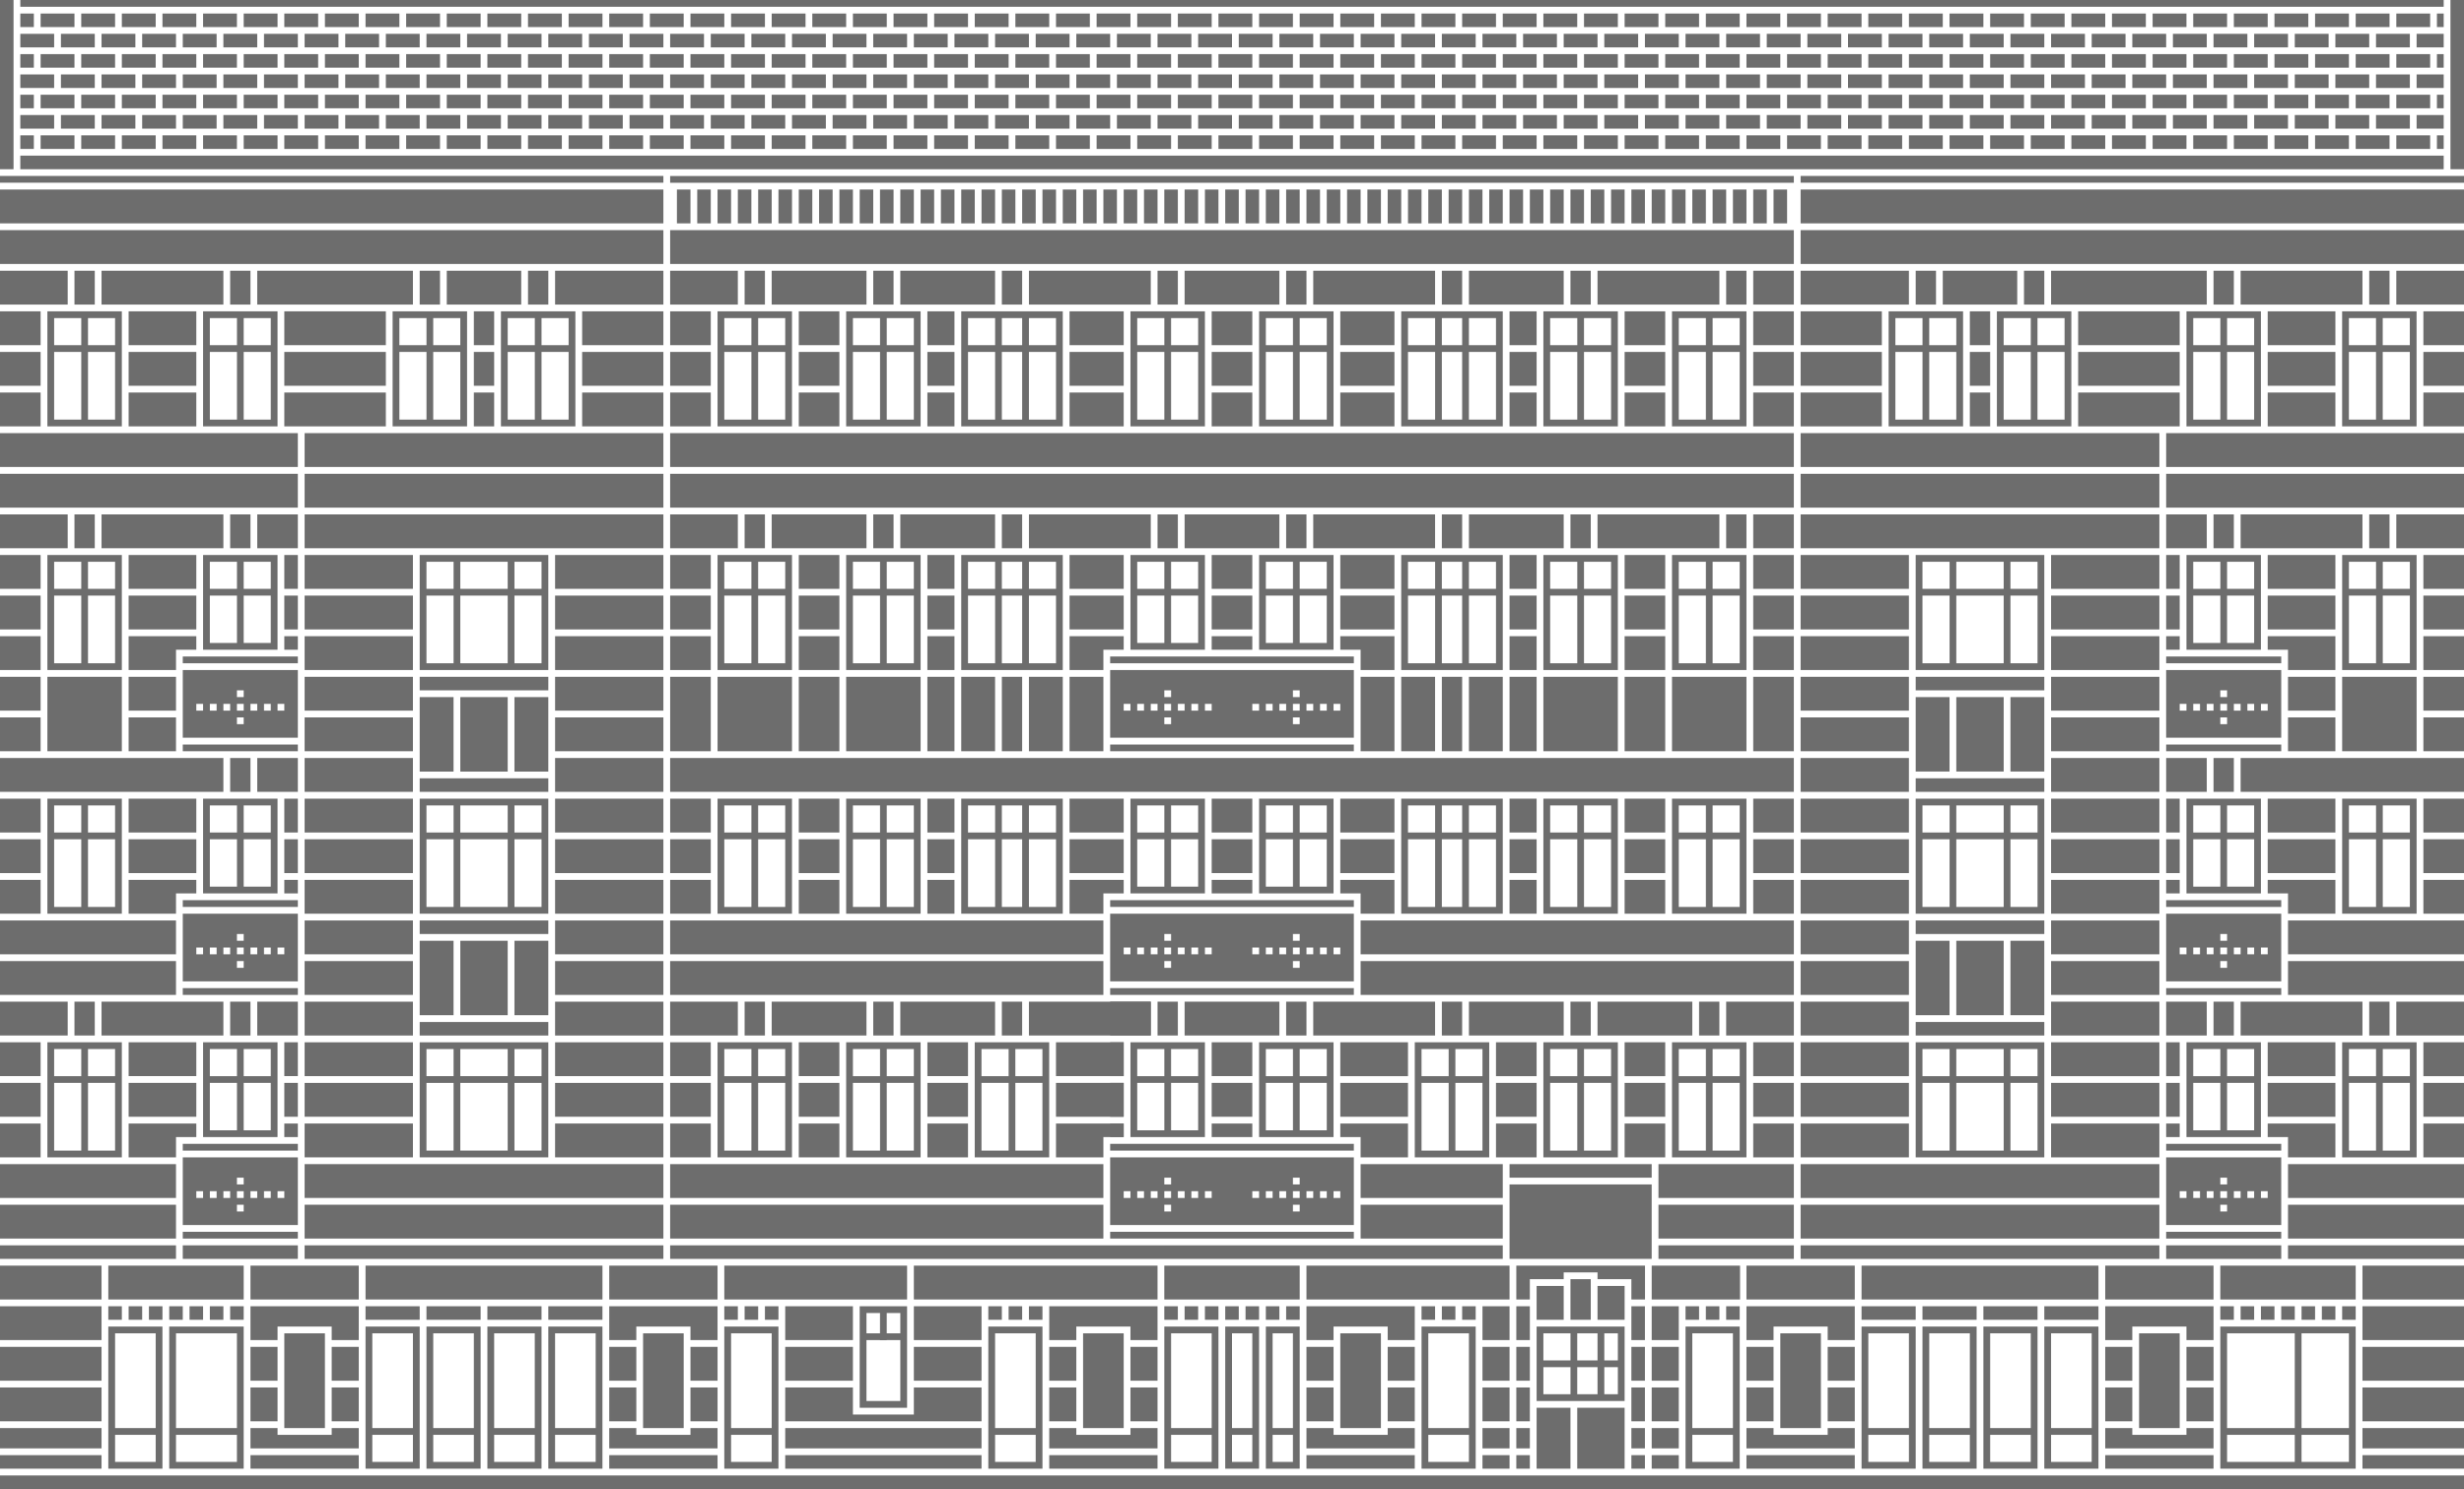 <!-- Generator: Adobe Illustrator 18.1.1, SVG Export Plug-In  -->
<svg version="1.1"
	 xmlns="http://www.w3.org/2000/svg" xmlns:xlink="http://www.w3.org/1999/xlink" xmlns:a="http://ns.adobe.com/AdobeSVGViewerExtensions/3.0/"
	 x="0px" y="0px" width="220px" height="132.967px" viewBox="0 0 220 132.967" enable-background="new 0 0 220 132.967"
	 xml:space="preserve">
<defs>
</defs>
<rect x="59.835" y="111.209" fill="#6D6D6D" width="74.34" height="1.209"/>
<rect x="148.077" y="111.209" fill="#6D6D6D" width="12.088" height="1.209"/>
<rect x="27.198" y="111.209" fill="#6D6D6D" width="32.033" height="1.209"/>
<rect x="16.319" y="111.209" fill="#6D6D6D" width="10.275" height="1.209"/>
<rect x="70.11" y="129.945" fill="#6D6D6D" width="17.527" height="1.209"/>
<rect x="70.11" y="127.527" fill="#6D6D6D" width="17.527" height="1.813"/>
<rect x="54.396" y="113.022" fill="#6D6D6D" width="9.67" height="3.022"/>
<rect x="0" y="111.209" fill="#6D6D6D" width="15.714" height="1.209"/>
<rect x="64.671" y="113.022" fill="#6D6D6D" width="16.319" height="3.022"/>
<rect x="32.638" y="113.022" fill="#6D6D6D" width="21.154" height="3.022"/>
<rect x="103.956" y="113.022" fill="#6D6D6D" width="12.088" height="3.022"/>
<rect x="81.594" y="113.022" fill="#6D6D6D" width="21.758" height="3.022"/>
<rect x="166.209" y="113.022" fill="#6D6D6D" width="21.154" height="3.022"/>
<rect x="9.671" y="113.022" fill="#6D6D6D" width="12.088" height="3.022"/>
<rect x="155.934" y="113.022" fill="#6D6D6D" width="9.67" height="3.022"/>
<rect x="147.473" y="113.022" fill="#6D6D6D" width="7.889" height="3.022"/>
<rect x="22.363" y="129.945" fill="#6D6D6D" width="9.67" height="1.209"/>
<polygon fill="#6D6D6D" points="29.616,127.527 29.616,128.132 24.781,128.132 24.781,127.527 22.363,127.527 22.363,129.341 
	32.033,129.341 32.033,127.527 "/>
<g>
	<rect x="22.363" y="123.901" fill="#6D6D6D" width="2.418" height="3.022"/>
	<rect x="29.616" y="123.901" fill="#6D6D6D" width="2.418" height="3.022"/>
</g>
<rect x="22.363" y="113.022" fill="#6D6D6D" width="9.67" height="3.022"/>
<rect x="0" y="129.945" fill="#6D6D6D" width="9.066" height="1.209"/>
<rect x="0" y="131.758" fill="#6D6D6D" width="220" height="1.209"/>
<rect x="0" y="127.527" fill="#6D6D6D" width="9.066" height="1.813"/>
<rect x="0" y="123.901" fill="#6D6D6D" width="9.066" height="3.022"/>
<rect x="0" y="120.275" fill="#6D6D6D" width="9.066" height="3.022"/>
<rect x="0" y="116.648" fill="#6D6D6D" width="9.066" height="3.022"/>
<rect x="0" y="113.022" fill="#6D6D6D" width="9.066" height="3.022"/>
<rect x="198.242" y="113.022" fill="#6D6D6D" width="12.088" height="3.022"/>
<rect x="187.967" y="113.022" fill="#6D6D6D" width="9.67" height="3.022"/>
<rect x="210.934" y="129.945" fill="#6D6D6D" width="9.066" height="1.209"/>
<rect x="210.934" y="127.527" fill="#6D6D6D" width="9.066" height="1.813"/>
<rect x="210.934" y="123.901" fill="#6D6D6D" width="9.066" height="3.022"/>
<rect x="210.934" y="120.275" fill="#6D6D6D" width="9.066" height="3.022"/>
<rect x="210.934" y="116.648" fill="#6D6D6D" width="9.066" height="3.022"/>
<rect x="210.934" y="113.022" fill="#6D6D6D" width="9.066" height="3.022"/>
<rect x="132.363" y="129.945" fill="#6D6D6D" width="2.418" height="1.209"/>
<rect x="132.363" y="127.527" fill="#6D6D6D" width="2.418" height="1.813"/>
<rect x="132.363" y="123.901" fill="#6D6D6D" width="2.418" height="3.022"/>
<rect x="132.363" y="120.275" fill="#6D6D6D" width="2.418" height="3.022"/>
<rect x="132.363" y="116.648" fill="#6D6D6D" width="2.418" height="3.022"/>
<rect x="147.473" y="129.945" fill="#6D6D6D" width="2.418" height="1.209"/>
<rect x="147.473" y="127.527" fill="#6D6D6D" width="2.418" height="1.813"/>
<rect x="147.473" y="123.901" fill="#6D6D6D" width="2.418" height="3.022"/>
<rect x="147.473" y="120.275" fill="#6D6D6D" width="2.418" height="3.022"/>
<rect x="147.473" y="116.648" fill="#6D6D6D" width="2.418" height="3.022"/>
<rect x="145.659" y="129.945" fill="#6D6D6D" width="1.209" height="1.209"/>
<rect x="145.659" y="127.527" fill="#6D6D6D" width="1.209" height="1.813"/>
<rect x="145.659" y="123.901" fill="#6D6D6D" width="1.209" height="3.022"/>
<rect x="145.659" y="120.275" fill="#6D6D6D" width="1.209" height="3.022"/>
<rect x="145.659" y="116.648" fill="#6D6D6D" width="1.209" height="3.022"/>
<rect x="135.385" y="129.945" fill="#6D6D6D" width="1.209" height="1.209"/>
<rect x="135.385" y="127.527" fill="#6D6D6D" width="1.209" height="1.813"/>
<rect x="135.385" y="123.901" fill="#6D6D6D" width="1.209" height="3.022"/>
<rect x="135.385" y="120.275" fill="#6D6D6D" width="1.209" height="3.022"/>
<rect x="135.385" y="116.648" fill="#6D6D6D" width="1.209" height="3.022"/>
<polygon fill="#6D6D6D" points="146.264,113.022 145.659,113.022 143.242,113.022 142.637,113.022 139.615,113.022 139.011,113.022 
	136.593,113.022 135.989,113.022 135.385,113.022 135.385,116.044 136.593,116.044 136.593,114.231 139.615,114.231 
	139.615,113.626 142.637,113.626 142.637,114.231 145.659,114.231 145.659,116.044 146.875,116.044 146.875,113.022 "/>
<rect x="116.648" y="113.022" fill="#6D6D6D" width="18.132" height="3.022"/>
<rect x="70.11" y="116.648" fill="#6D6D6D" width="6.044" height="3.022"/>
<polygon fill="#6D6D6D" points="81.594,123.901 81.594,126.319 76.154,126.319 76.154,123.901 70.11,123.901 70.11,126.923 
	87.638,126.923 87.638,123.901 "/>
<rect x="70.11" y="120.275" fill="#6D6D6D" width="6.044" height="3.022"/>
<rect x="81.594" y="120.275" fill="#6D6D6D" width="6.044" height="3.022"/>
<rect x="81.594" y="116.648" fill="#6D6D6D" width="6.044" height="3.022"/>
<rect x="160.769" y="111.209" fill="#6D6D6D" width="32.033" height="1.209"/>
<rect x="193.407" y="111.209" fill="#6D6D6D" width="10.275" height="1.209"/>
<rect x="204.286" y="111.209" fill="#6D6D6D" width="15.714" height="1.209"/>
<polygon fill="#6D6D6D" points="22.363,116.648 22.363,119.67 24.781,119.67 24.781,118.462 29.616,118.462 29.616,119.67 
	32.033,119.67 32.033,116.648 "/>
<g>
	<rect x="22.363" y="120.275" fill="#6D6D6D" width="2.418" height="3.022"/>
	<rect x="29.616" y="120.275" fill="#6D6D6D" width="2.418" height="3.022"/>
</g>
<rect x="25.385" y="119.066" fill="#6D6D6D" width="3.626" height="8.462"/>
<rect x="54.396" y="129.945" fill="#6D6D6D" width="9.67" height="1.209"/>
<polygon fill="#6D6D6D" points="61.649,127.527 61.649,128.132 56.813,128.132 56.813,127.527 54.396,127.527 54.396,129.341 
	64.066,129.341 64.066,127.527 "/>
<g>
	<rect x="54.396" y="123.901" fill="#6D6D6D" width="2.418" height="3.022"/>
	<rect x="61.649" y="123.901" fill="#6D6D6D" width="2.418" height="3.022"/>
</g>
<polygon fill="#6D6D6D" points="54.396,116.648 54.396,119.67 56.813,119.67 56.813,118.462 61.649,118.462 61.649,119.67 
	64.066,119.67 64.066,116.648 "/>
<g>
	<rect x="54.396" y="120.275" fill="#6D6D6D" width="2.418" height="3.022"/>
	<rect x="61.649" y="120.275" fill="#6D6D6D" width="2.418" height="3.022"/>
</g>
<rect x="57.418" y="119.066" fill="#6D6D6D" width="3.626" height="8.462"/>
<rect x="93.682" y="129.945" fill="#6D6D6D" width="9.67" height="1.209"/>
<polygon fill="#6D6D6D" points="100.934,127.527 100.934,128.132 96.099,128.132 96.099,127.527 93.682,127.527 93.682,129.341 
	103.352,129.341 103.352,127.527 "/>
<g>
	<rect x="93.682" y="123.901" fill="#6D6D6D" width="2.418" height="3.022"/>
	<rect x="100.934" y="123.901" fill="#6D6D6D" width="2.418" height="3.022"/>
</g>
<polygon fill="#6D6D6D" points="93.682,116.648 93.682,119.67 96.099,119.67 96.099,118.462 100.934,118.462 100.934,119.67 
	103.352,119.67 103.352,116.648 "/>
<g>
	<rect x="93.682" y="120.275" fill="#6D6D6D" width="2.418" height="3.022"/>
	<rect x="100.934" y="120.275" fill="#6D6D6D" width="2.418" height="3.022"/>
</g>
<rect x="96.704" y="119.066" fill="#6D6D6D" width="3.626" height="8.462"/>
<rect x="116.648" y="129.945" fill="#6D6D6D" width="9.67" height="1.209"/>
<polygon fill="#6D6D6D" points="123.901,127.527 123.901,128.132 119.066,128.132 119.066,127.527 116.648,127.527 116.648,129.341 
	126.319,129.341 126.319,127.527 "/>
<g>
	<rect x="116.648" y="123.901" fill="#6D6D6D" width="2.418" height="3.022"/>
	<rect x="123.901" y="123.901" fill="#6D6D6D" width="2.418" height="3.022"/>
</g>
<polygon fill="#6D6D6D" points="116.648,116.648 116.648,119.67 119.066,119.67 119.066,118.462 123.901,118.462 123.901,119.67 
	126.319,119.67 126.319,116.648 "/>
<g>
	<rect x="116.648" y="120.275" fill="#6D6D6D" width="2.418" height="3.022"/>
	<rect x="123.901" y="120.275" fill="#6D6D6D" width="2.418" height="3.022"/>
</g>
<rect x="119.67" y="119.066" fill="#6D6D6D" width="3.626" height="8.462"/>
<rect x="155.934" y="129.945" fill="#6D6D6D" width="9.67" height="1.209"/>
<polygon fill="#6D6D6D" points="163.187,127.527 163.187,128.132 158.352,128.132 158.352,127.527 155.934,127.527 155.934,129.341 
	165.604,129.341 165.604,127.527 "/>
<g>
	<rect x="155.934" y="123.901" fill="#6D6D6D" width="2.418" height="3.022"/>
	<rect x="163.187" y="123.901" fill="#6D6D6D" width="2.418" height="3.022"/>
</g>
<polygon fill="#6D6D6D" points="155.934,116.648 155.934,119.67 158.352,119.67 158.352,118.462 163.187,118.462 163.187,119.67 
	165.604,119.67 165.604,116.648 "/>
<g>
	<rect x="155.934" y="120.275" fill="#6D6D6D" width="2.418" height="3.022"/>
	<rect x="163.187" y="120.275" fill="#6D6D6D" width="2.418" height="3.022"/>
</g>
<rect x="158.956" y="119.066" fill="#6D6D6D" width="3.626" height="8.462"/>
<rect x="187.967" y="129.945" fill="#6D6D6D" width="9.67" height="1.209"/>
<polygon fill="#6D6D6D" points="195.22,127.527 195.22,128.132 190.385,128.132 190.385,127.527 187.967,127.527 187.967,129.341 
	197.637,129.341 197.637,127.527 "/>
<g>
	<rect x="187.967" y="123.901" fill="#6D6D6D" width="2.418" height="3.022"/>
	<rect x="195.22" y="123.901" fill="#6D6D6D" width="2.418" height="3.022"/>
</g>
<polygon fill="#6D6D6D" points="187.967,116.648 187.967,119.67 190.385,119.67 190.385,118.462 195.22,118.462 195.22,119.67 
	197.637,119.67 197.637,116.648 "/>
<g>
	<rect x="187.967" y="120.275" fill="#6D6D6D" width="2.418" height="3.022"/>
	<rect x="195.22" y="120.275" fill="#6D6D6D" width="2.418" height="3.022"/>
</g>
<rect x="190.989" y="119.066" fill="#6D6D6D" width="3.626" height="8.462"/>
<path fill="#6D6D6D" d="M209.725,118.462h-4.231h-0.604h-6.044h-0.604v0.604v8.462v0.604v2.418v0.604h0.604h6.044h0.604h4.231h0.604
	v-0.604v-2.418v-0.604v-8.462v-0.604H209.725z M198.846,119.066h6.044v8.462h-6.044V119.066z M198.846,130.549v-2.418h6.044v2.418
	H198.846z M209.725,130.549h-4.231v-2.418h4.231V130.549z M209.725,127.527h-4.231v-8.462h4.231V127.527z"/>
<path fill="#6D6D6D" d="M186.758,118.462h-3.626h-0.604v0.604v8.462v0.604v2.418v0.604h0.604h3.626h0.604v-0.604v-2.418v-0.604
	v-8.462v-0.604H186.758z M186.758,130.549h-3.626v-2.418h3.626V130.549z M186.758,127.527h-3.626v-8.462h3.626V127.527z"/>
<path fill="#6D6D6D" d="M181.319,118.462h-3.626h-0.604v0.604v8.462v0.604v2.418v0.604h0.604h3.626h0.604v-0.604v-2.418v-0.604
	v-8.462v-0.604H181.319z M181.319,130.549h-3.626v-2.418h3.626V130.549z M181.319,127.527h-3.626v-8.462h3.626V127.527z"/>
<path fill="#6D6D6D" d="M175.879,118.462h-3.626h-0.604v0.604v8.462v0.604v2.418v0.604h0.604h3.626h0.604v-0.604v-2.418v-0.604
	v-8.462v-0.604H175.879z M175.879,130.549h-3.626v-2.418h3.626V130.549z M175.879,127.527h-3.626v-8.462h3.626V127.527z"/>
<path fill="#6D6D6D" d="M170.44,118.462h-3.626h-0.604v0.604v8.462v0.604v2.418v0.604h0.604h3.626h0.604v-0.604v-2.418v-0.604
	v-8.462v-0.604H170.44z M170.44,130.549h-3.626v-2.418h3.626V130.549z M170.44,127.527h-3.626v-8.462h3.626V127.527z"/>
<path fill="#6D6D6D" d="M154.725,118.462h-3.626h-0.604v0.604v8.462v0.604v2.418v0.604h0.604h3.626h0.604v-0.604v-2.418v-0.604
	v-8.462v-0.604H154.725z M154.725,130.549h-3.626v-2.418h3.626V130.549z M154.725,127.527h-3.626v-8.462h3.626V127.527z"/>
<rect x="203.681" y="116.648" fill="#6D6D6D" width="1.209" height="1.209"/>
<rect x="201.868" y="116.648" fill="#6D6D6D" width="1.209" height="1.209"/>
<rect x="200.055" y="116.648" fill="#6D6D6D" width="1.209" height="1.209"/>
<rect x="209.121" y="116.648" fill="#6D6D6D" width="1.209" height="1.209"/>
<rect x="207.308" y="116.648" fill="#6D6D6D" width="1.209" height="1.209"/>
<rect x="205.495" y="116.648" fill="#6D6D6D" width="1.209" height="1.209"/>
<rect x="198.242" y="116.648" fill="#6D6D6D" width="1.209" height="1.209"/>
<rect x="154.121" y="116.648" fill="#6D6D6D" width="1.209" height="1.209"/>
<rect x="152.308" y="116.648" fill="#6D6D6D" width="1.209" height="1.209"/>
<rect x="150.495" y="116.648" fill="#6D6D6D" width="1.209" height="1.209"/>
<path fill="#6D6D6D" d="M131.154,118.462h-3.626h-0.604v0.604v8.462v0.604v2.418v0.604h0.604h3.626h0.604v-0.604v-2.418v-0.604
	v-8.462v-0.604H131.154z M131.154,130.549h-3.626v-2.418h3.626V130.549z M131.154,127.527h-3.626v-8.462h3.626V127.527z"/>
<rect x="130.549" y="116.648" fill="#6D6D6D" width="1.209" height="1.209"/>
<rect x="137.198" y="114.835" fill="#6D6D6D" width="2.418" height="3.022"/>
<rect x="142.637" y="114.835" fill="#6D6D6D" width="2.418" height="3.022"/>
<rect x="140.22" y="114.231" fill="#6D6D6D" width="1.813" height="3.626"/>
<rect x="128.736" y="116.648" fill="#6D6D6D" width="1.209" height="1.209"/>
<rect x="126.923" y="116.648" fill="#6D6D6D" width="1.209" height="1.209"/>
<path fill="#6D6D6D" d="M92.473,118.462h-3.626h-0.604v0.604v8.462v0.604v2.418v0.604h0.604h3.626h0.604v-0.604v-2.418v-0.604
	v-8.462v-0.604H92.473z M92.473,130.549h-3.626v-2.418h3.626V130.549z M92.473,127.527h-3.626v-8.462h3.626V127.527z"/>
<rect x="91.868" y="116.648" fill="#6D6D6D" width="1.209" height="1.209"/>
<rect x="90.055" y="116.648" fill="#6D6D6D" width="1.209" height="1.209"/>
<rect x="88.242" y="116.648" fill="#6D6D6D" width="1.209" height="1.209"/>
<path fill="#6D6D6D" d="M68.901,118.462h-3.626H64.67v0.604v8.462v0.604v2.418v0.604h0.604h3.626h0.604v-0.604v-2.418v-0.604v-8.462
	v-0.604H68.901z M68.901,130.549h-3.626v-2.418h3.626V130.549z M68.901,127.527h-3.626v-8.462h3.626V127.527z"/>
<rect x="68.297" y="116.648" fill="#6D6D6D" width="1.209" height="1.209"/>
<rect x="66.484" y="116.648" fill="#6D6D6D" width="1.209" height="1.209"/>
<rect x="64.67" y="116.648" fill="#6D6D6D" width="1.209" height="1.209"/>
<path fill="#6D6D6D" d="M13.901,118.462h-3.626H9.67v0.604v8.462v0.604v2.418v0.604h0.604h3.626h0.604v-0.604v-2.418v-0.604v-8.462
	v-0.604H13.901z M13.901,130.549h-3.626v-2.418h3.626V130.549z M13.901,127.527h-3.626v-8.462h3.626V127.527z"/>
<rect x="13.297" y="116.648" fill="#6D6D6D" width="1.209" height="1.209"/>
<rect x="11.484" y="116.648" fill="#6D6D6D" width="1.209" height="1.209"/>
<rect x="9.67" y="116.648" fill="#6D6D6D" width="1.209" height="1.209"/>
<path fill="#6D6D6D" d="M21.154,118.462h-5.44H15.11v0.604v8.462v0.604v2.418v0.604h0.604h5.44h0.604v-0.604v-2.418v-0.604v-8.462
	v-0.604H21.154z M21.154,130.549h-5.44v-2.418h5.44V130.549z M21.154,127.527h-5.44v-8.462h5.44V127.527z"/>
<rect x="18.736" y="116.648" fill="#6D6D6D" width="1.209" height="1.209"/>
<rect x="20.549" y="116.648" fill="#6D6D6D" width="1.209" height="1.209"/>
<rect x="16.923" y="116.648" fill="#6D6D6D" width="1.209" height="1.209"/>
<rect x="15.11" y="116.648" fill="#6D6D6D" width="1.209" height="1.209"/>
<path fill="#6D6D6D" d="M76.758,116.648v9.066h4.231v-9.066H76.758z M77.363,117.253h1.209v1.813h-1.209V117.253z M80.385,125.11
	h-3.022v-5.44h1.209v0.012h0.601v-0.012h1.212V125.11z M80.385,119.066h-1.212v-1.813h1.212V119.066z"/>
<path fill="#6D6D6D" d="M108.187,118.462h-3.626h-0.604v0.604v8.462v0.604v2.418v0.604h0.604h3.626h0.604v-0.604v-2.418v-0.604
	v-8.462v-0.604H108.187z M108.187,130.549h-3.626v-2.418h3.626V130.549z M108.187,127.527h-3.626v-8.462h3.626V127.527z"/>
<path fill="#6D6D6D" d="M111.813,118.462H110h-0.604v0.604v8.462v0.604v2.418v0.604H110h1.813h0.604v-0.604v-2.418v-0.604v-8.462
	v-0.604H111.813z M111.813,130.549H110v-2.418h1.813V130.549z M111.813,127.527H110v-8.462h1.813V127.527z"/>
<path fill="#6D6D6D" d="M115.44,118.462h-1.813h-0.604v0.604v8.462v0.604v2.418v0.604h0.604h1.813h0.604v-0.604v-2.418v-0.604
	v-8.462v-0.604H115.44z M115.44,130.549h-1.813v-2.418h1.813V130.549z M115.44,127.527h-1.813v-8.462h1.813V127.527z"/>
<rect x="107.582" y="116.648" fill="#6D6D6D" width="1.209" height="1.209"/>
<rect x="105.769" y="116.648" fill="#6D6D6D" width="1.209" height="1.209"/>
<rect x="103.956" y="116.648" fill="#6D6D6D" width="1.209" height="1.209"/>
<rect x="113.022" y="116.648" fill="#6D6D6D" width="1.209" height="1.209"/>
<rect x="114.835" y="116.648" fill="#6D6D6D" width="1.209" height="1.209"/>
<rect x="111.209" y="116.648" fill="#6D6D6D" width="1.209" height="1.209"/>
<rect x="109.396" y="116.648" fill="#6D6D6D" width="1.209" height="1.209"/>
<rect x="182.527" y="116.648" fill="#6D6D6D" width="4.835" height="1.209"/>
<rect x="177.088" y="116.648" fill="#6D6D6D" width="4.835" height="1.209"/>
<rect x="171.648" y="116.648" fill="#6D6D6D" width="4.835" height="1.209"/>
<rect x="166.209" y="116.648" fill="#6D6D6D" width="4.835" height="1.209"/>
<path fill="#6D6D6D" d="M53.187,118.462H49.56h-0.604v0.604v8.462v0.604v2.418v0.604h0.604h3.626h0.604v-0.604v-2.418v-0.604v-8.462
	v-0.604H53.187z M53.187,130.549H49.56v-2.418h3.626V130.549z M53.187,127.527H49.56v-8.462h3.626V127.527z"/>
<path fill="#6D6D6D" d="M47.747,118.462h-3.626h-0.604v0.604v8.462v0.604v2.418v0.604h0.604h3.626h0.604v-0.604v-2.418v-0.604
	v-8.462v-0.604H47.747z M47.747,130.549h-3.626v-2.418h3.626V130.549z M47.747,127.527h-3.626v-8.462h3.626V127.527z"/>
<path fill="#6D6D6D" d="M42.308,118.462h-3.626h-0.604v0.604v8.462v0.604v2.418v0.604h0.604h3.626h0.604v-0.604v-2.418v-0.604
	v-8.462v-0.604H42.308z M42.308,130.549h-3.626v-2.418h3.626V130.549z M42.308,127.527h-3.626v-8.462h3.626V127.527z"/>
<path fill="#6D6D6D" d="M36.868,118.462h-3.626h-0.604v0.604v8.462v0.604v2.418v0.604h0.604h3.626h0.604v-0.604v-2.418v-0.604
	v-8.462v-0.604H36.868z M36.868,130.549h-3.626v-2.418h3.626V130.549z M36.868,127.527h-3.626v-8.462h3.626V127.527z"/>
<rect x="48.956" y="116.648" fill="#6D6D6D" width="4.835" height="1.209"/>
<rect x="43.516" y="116.648" fill="#6D6D6D" width="4.835" height="1.209"/>
<rect x="38.077" y="116.648" fill="#6D6D6D" width="4.835" height="1.209"/>
<rect x="32.637" y="116.648" fill="#6D6D6D" width="4.835" height="1.209"/>
<path fill="#6D6D6D" d="M137.198,118.462v6.648h7.857v-6.648H137.198z M140.824,119.066h1.813v2.418h-1.813V119.066z
	 M140.223,124.505h-2.421v-2.418h2.421V124.505z M140.223,121.484h-2.421v-2.418h2.421V121.484z M140.824,124.505v-2.418h1.813
	v2.418H140.824z M144.451,124.505h-1.209v-2.418h1.209V124.505z M144.451,121.484h-1.209v-2.418h1.209V121.484z"/>
<rect x="140.824" y="125.714" fill="#6D6D6D" width="4.231" height="5.44"/>
<rect x="137.198" y="125.714" fill="#6D6D6D" width="3.022" height="5.44"/>
<path fill="#6D6D6D" d="M160.165,16.319H59.835v-0.604h100.329V16.319z M59.231,15.714H0v0.604h59.231V15.714z M220,15.714h-59.231
	v0.604H220V15.714z M48.956,82.198H37.473v1.209h11.484V82.198z M100.33,74.945h-4.835v3.022h4.835V74.945z M100.33,71.319h-4.835
	v3.022h4.835V71.319z M100.33,78.571h-1.813h-3.022v1.209v1.813h3.022V79.78h1.813V78.571z M100.33,53.187h-4.835v3.022h4.835
	V53.187z M100.33,49.56h-4.835v3.022h4.835V49.56z M100.33,56.813h-1.813h-3.022v1.209v1.813h3.022v-1.813h1.813V56.813z
	 M59.231,85.824h-9.67v3.022h9.67V85.824z M98.517,82.198H59.835v3.022h38.681V82.198z M98.517,85.824H59.835v3.022h38.681V85.824z
	 M59.231,82.198h-9.67v3.022h9.67V82.198z M36.868,85.824h-9.67v3.022h9.67V85.824z M36.868,82.198h-9.67v3.022h9.67V82.198z
	 M111.813,74.945h-3.626v3.022h3.626V74.945z M111.813,78.571h-3.626v1.209h3.626V78.571z M111.813,56.813h-3.626v1.209h3.626
	V56.813z M111.813,71.319h-3.626v3.022h3.626V71.319z M111.813,53.187h-3.626v3.022h3.626V53.187z M111.813,49.56h-3.626v3.022
	h3.626V49.56z M111.813,35.055h-3.626v3.022h3.626V35.055z M111.813,31.429h-3.626v3.022h3.626V31.429z M111.813,27.802h-3.626
	v3.022h3.626V27.802z M48.956,84.011h-3.022v6.648h3.022V84.011z M40.495,84.011h-3.022v6.648h3.022V84.011z M45.33,84.011h-4.231
	v6.648h4.231V84.011z M48.956,69.505H37.473v1.209h11.484V69.505z M48.956,60.44H37.473v1.209h11.484V60.44z M59.231,74.945h-9.67
	v3.022h9.67V74.945z M59.231,71.319h-9.67v3.022h9.67V71.319z M59.231,67.692h-9.67v3.022h9.67V67.692z M59.231,64.066h-9.67v3.022
	h9.67V64.066z M59.231,60.44h-9.67v3.022h9.67V60.44z M59.231,78.571h-9.67v3.022h9.67V78.571z M36.868,74.945h-9.67v3.022h9.67
	V74.945z M36.868,71.319h-9.67v3.022h9.67V71.319z M36.868,67.692h-9.67v3.022h9.67V67.692z M36.868,64.066h-9.67v3.022h9.67V64.066
	z M36.868,60.44h-9.67v3.022h9.67V60.44z M36.868,78.571h-9.67v3.022h9.67V78.571z M48.956,62.253h-3.022v6.648h3.022V62.253z
	 M40.495,62.253h-3.022v6.648h3.022V62.253z M45.33,62.253h-4.231v6.648h4.231V62.253z M59.231,53.187h-9.67v3.022h9.67V53.187z
	 M59.231,49.56h-9.67v3.022h9.67V49.56z M59.231,45.934H27.198v3.022h32.033V45.934z M59.231,42.308H27.198v3.022h32.033V42.308z
	 M59.231,38.681H27.198v3.022h32.033V38.681z M26.594,42.308H0v3.022h26.593V42.308z M26.594,38.681H0v3.022h26.593V38.681z
	 M59.231,56.813h-9.67v3.022h9.67V56.813z M36.868,53.187h-9.67v3.022h9.67V53.187z M36.868,49.56h-9.67v3.022h9.67V49.56z
	 M36.868,56.813h-9.67v3.022h9.67V56.813z M63.462,53.187h-3.626v3.022h3.626V53.187z M63.462,56.813h-3.626v3.022h3.626V56.813z
	 M63.462,49.56h-3.626v3.022h3.626V49.56z M74.945,53.187h-3.626v3.022h3.626V53.187z M74.945,56.813h-3.626v3.022h3.626V56.813z
	 M74.945,49.56h-3.626v3.022h3.626V49.56z M85.22,74.945h-2.418v3.022h2.418V74.945z M85.22,78.571h-2.418v3.022h2.418V78.571z
	 M85.22,71.319h-2.418v3.022h2.418V71.319z M85.22,60.44h-2.418v6.648h2.418V60.44z M63.462,74.945h-3.626v3.022h3.626V74.945z
	 M63.462,78.571h-3.626v3.022h3.626V78.571z M63.462,71.319h-3.626v3.022h3.626V71.319z M74.945,74.945h-3.626v3.022h3.626V74.945z
	 M74.945,78.571h-3.626v3.022h3.626V78.571z M74.945,71.319h-3.626v3.022h3.626V71.319z M74.945,60.44h-3.626v6.648h3.626V60.44z
	 M63.462,60.44h-3.626v6.648h3.626V60.44z M119.67,77.967h4.835v-3.022h-4.835V77.967z M119.67,74.341h4.835v-3.022h-4.835V74.341z
	 M119.67,79.78h1.813v1.813h3.022V79.78v-1.209h-3.022h-1.813V79.78z M121.484,85.22h38.681v-3.022h-38.681V85.22z M121.484,88.846
	h38.681v-3.022h-38.681V88.846z M134.78,77.967h2.418v-3.022h-2.418V77.967z M134.78,81.593h2.418v-3.022h-2.418V81.593z
	 M134.78,74.341h2.418v-3.022h-2.418V74.341z M156.538,77.967h3.626v-3.022h-3.626V77.967z M156.538,81.593h3.626v-3.022h-3.626
	V81.593z M156.538,74.341h3.626v-3.022h-3.626V74.341z M145.055,77.967h3.626v-3.022h-3.626V77.967z M145.055,81.593h3.626v-3.022
	h-3.626V81.593z M145.055,74.341h3.626v-3.022h-3.626V74.341z M85.22,53.187h-2.418v3.022h2.418V53.187z M85.22,56.813h-2.418v3.022
	h2.418V56.813z M85.22,49.56h-2.418v3.022h2.418V49.56z M100.33,31.429h-4.835v3.022h4.835V31.429z M100.33,35.055h-4.835v3.022
	h4.835V35.055z M100.33,27.802h-4.835v3.022h4.835V27.802z M63.462,31.429h-3.626v3.022h3.626V31.429z M63.462,35.055h-3.626v3.022
	h3.626V35.055z M63.462,27.802h-3.626v3.022h3.626V27.802z M74.945,31.429h-3.626v3.022h3.626V31.429z M74.945,35.055h-3.626v3.022
	h3.626V35.055z M74.945,27.802h-3.626v3.022h3.626V27.802z M59.231,31.429h-7.253v3.022h7.253V31.429z M59.231,35.055h-7.253v3.022
	h7.253V35.055z M59.231,27.802h-7.253v3.022h7.253V27.802z M34.451,31.429h-9.066v3.022h9.066V31.429z M34.451,35.055h-9.066v3.022
	h9.066V35.055z M34.451,27.802h-9.066v3.022h9.066V27.802z M44.121,31.429h-1.813v3.022h1.813V31.429z M44.121,35.055h-1.813v3.022
	h1.813V35.055z M44.121,27.802h-1.813v3.022h1.813V27.802z M85.22,31.429h-2.418v3.022h2.418V31.429z M85.22,35.055h-2.418v3.022
	h2.418V35.055z M85.22,27.802h-2.418v3.022h2.418V27.802z M88.846,60.44h-3.022v6.648h3.022V60.44z M91.264,60.44h-1.813v6.648
	h1.813V60.44z M94.89,60.44h-3.022v6.648h3.022V60.44z M98.517,60.44h-3.022v6.648h3.022V60.44z M70.715,60.44h-6.648v6.648h6.648
	V60.44z M10.879,60.44H4.231v6.648h6.648V60.44z M82.198,60.44H75.55v6.648h6.648V60.44z M119.67,56.209h4.835v-3.022h-4.835V56.209
	z M119.67,52.582h4.835V49.56h-4.835V52.582z M119.67,58.022h1.813v1.813h3.022v-1.813v-1.209h-3.022h-1.813V58.022z
	 M156.538,56.209h3.626v-3.022h-3.626V56.209z M156.538,59.835h3.626v-3.022h-3.626V59.835z M156.538,52.582h3.626V49.56h-3.626
	V52.582z M145.055,56.209h3.626v-3.022h-3.626V56.209z M145.055,59.835h3.626v-3.022h-3.626V59.835z M145.055,52.582h3.626V49.56
	h-3.626V52.582z M134.78,67.088h2.418V60.44h-2.418V67.088z M145.055,67.088h3.626V60.44h-3.626V67.088z M156.538,67.088h3.626
	V60.44h-3.626V67.088z M134.78,56.209h2.418v-3.022h-2.418V56.209z M134.78,59.835h2.418v-3.022h-2.418V59.835z M134.78,52.582
	h2.418V49.56h-2.418V52.582z M119.67,34.451h4.835v-3.022h-4.835V34.451z M119.67,38.077h4.835v-3.022h-4.835V38.077z
	 M119.67,30.824h4.835v-3.022h-4.835V30.824z M156.538,34.451h3.626v-3.022h-3.626V34.451z M156.538,38.077h3.626v-3.022h-3.626
	V38.077z M156.538,30.824h3.626v-3.022h-3.626V30.824z M145.055,34.451h3.626v-3.022h-3.626V34.451z M145.055,38.077h3.626v-3.022
	h-3.626V38.077z M145.055,30.824h3.626v-3.022h-3.626V30.824z M134.78,34.451h2.418v-3.022h-2.418V34.451z M134.78,38.077h2.418
	v-3.022h-2.418V38.077z M134.78,30.824h2.418v-3.022h-2.418V30.824z M131.154,67.088h3.022V60.44h-3.022V67.088z M128.736,67.088
	h1.813V60.44h-1.813V67.088z M125.11,67.088h3.022V60.44h-3.022V67.088z M121.484,67.088h3.022V60.44h-3.022V67.088z
	 M149.286,67.088h6.648V60.44h-6.648V67.088z M137.802,67.088h6.648V60.44h-6.648V67.088z M160.165,67.692H59.835v3.022h100.329
	V67.692z M26.594,45.934h-3.626v3.022h3.626V45.934z M6.044,45.934H0v3.022h6.044V45.934z M22.363,45.934H20.55v3.022h1.813V45.934z
	 M19.945,45.934H9.066v3.022h10.879V45.934z M8.462,45.934H6.648v3.022h1.813V45.934z M105.165,45.934h-1.813v3.022h1.813V45.934z
	 M114.231,45.934h-8.461v3.022h8.461V45.934z M128.132,45.934h-10.879v3.022h10.879V45.934z M116.648,45.934h-1.813v3.022h1.813
	V45.934z M79.781,45.934h-1.813v3.022h1.813V45.934z M88.847,45.934h-8.462v3.022h8.462V45.934z M102.748,45.934H91.869v3.022
	h10.879V45.934z M91.264,45.934h-1.813v3.022h1.813V45.934z M65.879,45.934h-6.044v3.022h6.044V45.934z M77.363,45.934h-8.462v3.022
	h8.462V45.934z M68.297,45.934h-1.813v3.022h1.813V45.934z M79.781,24.176h-1.813v3.022h1.813V24.176z M88.847,24.176h-8.462v3.022
	h8.462V24.176z M102.748,24.176H91.869v3.022h10.879V24.176z M91.264,24.176h-1.813v3.022h1.813V24.176z M65.879,24.176h-6.044
	v3.022h6.044V24.176z M77.363,24.176h-8.462v3.022h8.462V24.176z M68.297,24.176h-1.813v3.022h1.813V24.176z M48.957,24.176h-1.813
	v3.022h1.813V24.176z M39.286,24.176h-1.813v3.022h1.813V24.176z M46.539,24.176H39.89v3.022h6.648V24.176z M59.231,24.176h-9.67
	v3.022h9.67V24.176z M36.868,24.176H22.967v3.022h13.901V24.176z M3.627,31.429H0v3.022h3.626V31.429z M3.627,35.055H0v3.022h3.626
	V35.055z M3.627,27.802H0v3.022h3.626V27.802z M17.528,31.429h-6.044v3.022h6.044V31.429z M17.528,35.055h-6.044v3.022h6.044V35.055
	z M17.528,27.802h-6.044v3.022h6.044V27.802z M22.363,24.176H20.55v3.022h1.813V24.176z M8.462,24.176H6.649v3.022h1.813V24.176z
	 M19.945,24.176H9.066v3.022h10.879V24.176z M6.044,24.176H0v3.022h6.044V24.176z M140.22,48.956h1.813v-3.022h-1.813V48.956z
	 M131.154,48.956h8.462v-3.022h-8.462V48.956z M128.736,48.956h1.813v-3.022h-1.813V48.956z M156.538,48.956h3.626v-3.022h-3.626
	V48.956z M142.637,48.956h10.879v-3.022h-10.879V48.956z M154.121,48.956h1.813v-3.022h-1.813V48.956z M105.165,24.176h-1.813v3.022
	h1.813V24.176z M114.231,24.176h-8.461v3.022h8.461V24.176z M128.132,24.176h-10.879v3.022h10.879V24.176z M116.648,24.176h-1.813
	v3.022h1.813V24.176z M140.22,27.198h1.813v-3.022h-1.813V27.198z M131.154,27.198h8.462v-3.022h-8.462V27.198z M128.736,27.198
	h1.813v-3.022h-1.813V27.198z M60.44,19.945h1.209v-3.022H60.44V19.945z M62.253,19.945h1.209v-3.022h-1.209V19.945z M64.066,19.945
	h1.209v-3.022h-1.209V19.945z M65.879,19.945h1.209v-3.022h-1.209V19.945z M67.693,19.945h1.209v-3.022h-1.209V19.945z
	 M69.506,19.945h1.209v-3.022h-1.209V19.945z M71.319,19.945h1.209v-3.022h-1.209V19.945z M73.132,19.945h1.209v-3.022h-1.209
	V19.945z M74.945,19.945h1.209v-3.022h-1.209V19.945z M76.759,19.945h1.209v-3.022h-1.209V19.945z M78.572,19.945h1.209v-3.022
	h-1.209V19.945z M80.385,19.945h1.209v-3.022h-1.209V19.945z M82.198,19.945h1.209v-3.022h-1.209V19.945z M84.011,19.945h1.209
	v-3.022h-1.209V19.945z M85.824,19.945h1.209v-3.022h-1.209V19.945z M87.638,19.945h1.209v-3.022h-1.209V19.945z M89.451,19.945
	h1.209v-3.022h-1.209V19.945z M91.264,19.945h1.209v-3.022h-1.209V19.945z M93.077,19.945h1.209v-3.022h-1.209V19.945z
	 M94.89,19.945h1.209v-3.022H94.89V19.945z M96.704,19.945h1.209v-3.022h-1.209V19.945z M98.517,19.945h1.209v-3.022h-1.209V19.945z
	 M100.33,19.945h1.209v-3.022h-1.209V19.945z M102.143,19.945h1.209v-3.022h-1.209V19.945z M103.956,19.945h1.209v-3.022h-1.209
	V19.945z M105.77,19.945h1.209v-3.022h-1.209V19.945z M107.583,19.945h1.208v-3.022h-1.208V19.945z M109.396,19.945h1.209v-3.022
	h-1.209V19.945z M111.209,19.945h1.209v-3.022h-1.209V19.945z M113.022,19.945h1.209v-3.022h-1.209V19.945z M114.835,19.945h1.209
	v-3.022h-1.209V19.945z M116.648,19.945h1.209v-3.022h-1.209V19.945z M118.462,19.945h1.209v-3.022h-1.209V19.945z M120.275,19.945
	h1.209v-3.022h-1.209V19.945z M122.088,19.945h1.209v-3.022h-1.209V19.945z M123.901,19.945h1.209v-3.022h-1.209V19.945z
	 M125.714,19.945h1.209v-3.022h-1.209V19.945z M127.527,19.945h1.209v-3.022h-1.209V19.945z M129.341,19.945h1.209v-3.022h-1.209
	V19.945z M131.154,19.945h1.209v-3.022h-1.209V19.945z M132.967,19.945h1.209v-3.022h-1.209V19.945z M134.78,19.945h1.209v-3.022
	h-1.209V19.945z M136.593,19.945h1.209v-3.022h-1.209V19.945z M138.407,19.945h1.209v-3.022h-1.209V19.945z M140.22,19.945h1.209
	v-3.022h-1.209V19.945z M142.033,19.945h1.209v-3.022h-1.209V19.945z M143.846,19.945h1.209v-3.022h-1.209V19.945z M145.659,19.945
	h1.209v-3.022h-1.209V19.945z M147.473,19.945h1.209v-3.022h-1.209V19.945z M149.286,19.945h1.209v-3.022h-1.209V19.945z
	 M151.099,19.945h1.209v-3.022h-1.209V19.945z M152.912,19.945h1.209v-3.022h-1.209V19.945z M154.725,19.945h1.209v-3.022h-1.209
	V19.945z M156.538,19.945h1.209v-3.022h-1.209V19.945z M158.352,19.945h1.209v-3.022h-1.209V19.945z M156.538,27.198h3.626v-3.022
	h-3.626V27.198z M142.637,27.198h10.879v-3.022h-10.879V27.198z M154.121,27.198h1.813v-3.022h-1.813V27.198z M17.528,74.945h-6.044
	v3.022h6.044V74.945z M17.528,71.319h-6.044v3.022h6.044V71.319z M17.528,78.571h-1.813h-4.231v1.209v1.813h4.231V79.78h1.813
	V78.571z M15.715,85.824H0v3.022h15.714V85.824z M15.715,82.198H0v3.022h15.714V82.198z M3.627,74.945H0v3.022h3.626V74.945z
	 M3.627,78.571H0v3.022h3.626V78.571z M3.627,71.319H0v3.022h3.626V71.319z M26.594,67.692h-3.626v3.022h3.626V67.692z
	 M26.594,74.945h-1.209v3.022h1.209V74.945z M26.594,78.571h-1.209v1.209h1.209V78.571z M26.594,71.319h-1.209v3.022h1.209V71.319z
	 M22.363,67.692H20.55v3.022h1.813V67.692z M19.945,67.692H0v3.022h19.945V67.692z M17.528,53.187h-6.044v3.022h6.044V53.187z
	 M17.528,49.56h-6.044v3.022h6.044V49.56z M17.528,56.813h-1.813h-4.231v1.209v1.813h4.231v-1.813h1.813V56.813z M3.627,53.187H0
	v3.022h3.626V53.187z M3.627,56.813H0v3.022h3.626V56.813z M3.627,60.44H0v3.022h3.626V60.44z M3.627,64.066H0v3.022h3.626V64.066z
	 M15.715,60.44h-4.231v3.022h4.231V60.44z M15.715,64.066h-4.231v3.022h4.231V64.066z M3.627,49.56H0v3.022h3.626V49.56z
	 M26.594,53.187h-1.209v3.022h1.209V53.187z M26.594,56.813h-1.209v1.209h1.209V56.813z M26.594,49.56h-1.209v3.022h1.209V49.56z
	 M160.165,42.308H59.835v3.022h100.329V42.308z M160.165,20.549H59.835v3.022h100.329V20.549z M59.231,20.549H0v3.022h59.231V20.549
	z M59.231,16.923H0v3.022h59.231V16.923z M171.044,83.407h11.484v-1.209h-11.484V83.407z M160.769,88.846h9.67v-3.022h-9.67V88.846z
	 M160.769,85.22h9.67v-3.022h-9.67V85.22z M183.132,88.846h9.67v-3.022h-9.67V88.846z M183.132,85.22h9.67v-3.022h-9.67V85.22z
	 M171.044,90.659h3.022v-6.648h-3.022V90.659z M179.505,90.659h3.022v-6.648h-3.022V90.659z M174.67,90.659h4.231v-6.648h-4.231
	V90.659z M171.044,70.714h11.484v-1.209h-11.484V70.714z M171.044,61.648h11.484V60.44h-11.484V61.648z M160.769,77.967h9.67v-3.022
	h-9.67V77.967z M160.769,74.341h9.67v-3.022h-9.67V74.341z M160.769,70.714h9.67v-3.022h-9.67V70.714z M160.769,67.088h9.67v-3.022
	h-9.67V67.088z M160.769,63.462h9.67V60.44h-9.67V63.462z M160.769,81.593h9.67v-3.022h-9.67V81.593z M183.132,77.967h9.67v-3.022
	h-9.67V77.967z M183.132,74.341h9.67v-3.022h-9.67V74.341z M183.132,70.714h9.67v-3.022h-9.67V70.714z M183.132,67.088h9.67v-3.022
	h-9.67V67.088z M183.132,63.462h9.67V60.44h-9.67V63.462z M183.132,81.593h9.67v-3.022h-9.67V81.593z M171.044,68.901h3.022v-6.648
	h-3.022V68.901z M179.505,68.901h3.022v-6.648h-3.022V68.901z M174.67,68.901h4.231v-6.648h-4.231V68.901z M160.769,56.209h9.67
	v-3.022h-9.67V56.209z M160.769,52.582h9.67V49.56h-9.67V52.582z M160.769,48.956h32.033v-3.022h-32.033V48.956z M160.769,45.33
	h32.033v-3.022h-32.033V45.33z M160.769,41.703h32.033v-3.022h-32.033V41.703z M193.407,45.33H220v-3.022h-26.593V45.33z
	 M193.407,41.703H220v-3.022h-26.593V41.703z M160.769,59.835h9.67v-3.022h-9.67V59.835z M183.132,56.209h9.67v-3.022h-9.67V56.209z
	 M183.132,52.582h9.67V49.56h-9.67V52.582z M183.132,59.835h9.67v-3.022h-9.67V59.835z M160.769,34.451h7.253v-3.022h-7.253V34.451z
	 M160.769,38.077h7.253v-3.022h-7.253V38.077z M160.769,30.824h7.253v-3.022h-7.253V30.824z M185.549,34.451h9.066v-3.022h-9.066
	V34.451z M185.549,38.077h9.066v-3.022h-9.066V38.077z M185.549,30.824h9.066v-3.022h-9.066V30.824z M175.879,34.451h1.813v-3.022
	h-1.813V34.451z M175.879,38.077h1.813v-3.022h-1.813V38.077z M175.879,30.824h1.813v-3.022h-1.813V30.824z M209.121,67.088h6.648
	V60.44h-6.648V67.088z M193.407,48.956h3.626v-3.022h-3.626V48.956z M213.956,48.956H220v-3.022h-6.044V48.956z M197.637,48.956
	h1.813v-3.022h-1.813V48.956z M200.055,48.956h10.879v-3.022h-10.879V48.956z M211.538,48.956h1.813v-3.022h-1.813V48.956z
	 M171.044,27.198h1.813v-3.022h-1.813V27.198z M180.714,27.198h1.813v-3.022h-1.813V27.198z M173.462,27.198h6.648v-3.022h-6.648
	V27.198z M160.769,27.198h9.67v-3.022h-9.67V27.198z M183.132,27.198h13.901v-3.022h-13.901V27.198z M216.374,34.451H220v-3.022
	h-3.626V34.451z M216.374,38.077H220v-3.022h-3.626V38.077z M216.374,30.824H220v-3.022h-3.626V30.824z M202.473,34.451h6.044
	v-3.022h-6.044V34.451z M202.473,38.077h6.044v-3.022h-6.044V38.077z M202.473,30.824h6.044v-3.022h-6.044V30.824z M197.637,27.198
	h1.813v-3.022h-1.813V27.198z M211.538,27.198h1.813v-3.022h-1.813V27.198z M200.055,27.198h10.879v-3.022h-10.879V27.198z
	 M213.956,27.198H220v-3.022h-6.044V27.198z M202.473,77.967h6.044v-3.022h-6.044V77.967z M202.473,74.341h6.044v-3.022h-6.044
	V74.341z M202.473,79.78h1.813v1.813h4.231V79.78v-1.209h-4.231h-1.813V79.78z M204.286,88.846H220v-3.022h-15.714V88.846z
	 M204.286,85.22H220v-3.022h-15.714V85.22z M216.374,77.967H220v-3.022h-3.626V77.967z M216.374,81.593H220v-3.022h-3.626V81.593z
	 M216.374,74.341H220v-3.022h-3.626V74.341z M193.407,70.714h3.626v-3.022h-3.626V70.714z M193.407,77.967h1.209v-3.022h-1.209
	V77.967z M193.407,79.78h1.209v-1.209h-1.209V79.78z M193.407,74.341h1.209v-3.022h-1.209V74.341z M197.637,70.714h1.813v-3.022
	h-1.813V70.714z M200.055,70.714H220v-3.022h-19.945V70.714z M202.473,56.209h6.044v-3.022h-6.044V56.209z M202.473,52.582h6.044
	V49.56h-6.044V52.582z M202.473,58.022h1.813v1.813h4.231v-1.813v-1.209h-4.231h-1.813V58.022z M216.374,56.209H220v-3.022h-3.626
	V56.209z M216.374,59.835H220v-3.022h-3.626V59.835z M216.374,63.462H220V60.44h-3.626V63.462z M216.374,67.088H220v-3.022h-3.626
	V67.088z M204.286,63.462h4.231V60.44h-4.231V63.462z M204.286,67.088h4.231v-3.022h-4.231V67.088z M216.374,52.582H220V49.56
	h-3.626V52.582z M193.407,56.209h1.209v-3.022h-1.209V56.209z M193.407,58.022h1.209v-1.209h-1.209V58.022z M193.407,52.582h1.209
	V49.56h-1.209V52.582z M160.769,23.571H220v-3.022h-59.231V23.571z M160.769,19.945H220v-3.022h-59.231V19.945z M160.165,38.681
	H59.835v3.022h100.329V38.681z M10.879,71.319v10.275H4.231V71.319H10.879z M4.835,74.341h2.421v-2.418H4.835V74.341z M7.256,80.989
	v-6.044H4.835v6.044H7.256z M10.275,74.945H7.857v6.044h2.418V74.945z M10.275,71.923H7.857v2.418h2.418V71.923z M24.78,71.319
	v8.462h-6.648v-8.462H24.78z M18.736,74.341h2.421v-2.418h-2.421V74.341z M21.157,79.176v-4.231h-2.421v4.231H21.157z
	 M24.176,74.945h-2.418v4.231h2.418V74.945z M24.176,71.923h-2.418v2.418h2.418V71.923z M107.582,71.319v8.462h-6.648v-8.462
	H107.582z M101.538,74.341h2.421v-2.418h-2.421V74.341z M103.959,79.176v-4.231h-2.421v4.231H103.959z M106.978,74.945h-2.418v4.231
	h2.418V74.945z M106.978,71.923h-2.418v2.418h2.418V71.923z M119.066,71.319v8.462h-6.648v-8.462H119.066z M113.022,74.341h2.421
	v-2.418h-2.421V74.341z M115.443,79.176v-4.231h-2.421v4.231H115.443z M118.462,74.945h-2.418v4.231h2.418V74.945z M118.462,71.923
	h-2.418v2.418h2.418V71.923z M107.582,49.56v8.462h-6.648V49.56H107.582z M101.538,52.582h2.421v-2.418h-2.421V52.582z
	 M103.959,57.418v-4.231h-2.421v4.231H103.959z M106.978,53.187h-2.418v4.231h2.418V53.187z M106.978,50.165h-2.418v2.418h2.418
	V50.165z M119.066,49.56v8.462h-6.648V49.56H119.066z M113.022,52.582h2.421v-2.418h-2.421V52.582z M115.443,57.418v-4.231h-2.421
	v4.231H115.443z M118.462,53.187h-2.418v4.231h2.418V53.187z M118.462,50.165h-2.418v2.418h2.418V50.165z M201.868,71.319v8.462
	h-6.648v-8.462H201.868z M195.824,74.341h2.421v-2.418h-2.421V74.341z M198.245,79.176v-4.231h-2.421v4.231H198.245z
	 M201.264,74.945h-2.418v4.231h2.418V74.945z M201.264,71.923h-2.418v2.418h2.418V71.923z M201.868,49.56v8.462h-6.648V49.56
	H201.868z M195.824,52.582h2.421v-2.418h-2.421V52.582z M198.245,57.418v-4.231h-2.421v4.231H198.245z M201.264,53.187h-2.418v4.231
	h2.418V53.187z M201.264,50.165h-2.418v2.418h2.418V50.165z M10.879,49.56v10.275H4.231V49.56H10.879z M4.835,52.582h2.421v-2.418
	H4.835V52.582z M7.256,59.231v-6.044H4.835v6.044H7.256z M10.275,53.187H7.857v6.044h2.418V53.187z M10.275,50.165H7.857v2.418
	h2.418V50.165z M24.78,49.56v8.462h-6.648V49.56H24.78z M18.736,52.582h2.421v-2.418h-2.421V52.582z M21.157,57.418v-4.231h-2.421
	v4.231H21.157z M24.176,53.187h-2.418v4.231h2.418V53.187z M24.176,50.165h-2.418v2.418h2.418V50.165z M10.879,27.802v10.275H4.231
	V27.802H10.879z M4.835,30.824h2.421v-2.418H4.835V30.824z M7.256,37.473v-6.044H4.835v6.044H7.256z M10.275,31.429H7.857v6.044
	h2.418V31.429z M10.275,28.407H7.857v2.418h2.418V28.407z M24.78,27.802v10.275h-6.648V27.802H24.78z M18.736,30.824h2.421v-2.418
	h-2.421V30.824z M21.157,37.473v-6.044h-2.421v6.044H21.157z M24.176,31.429h-2.418v6.044h2.418V31.429z M24.176,28.407h-2.418
	v2.418h2.418V28.407z M41.703,27.802v10.275h-6.648V27.802H41.703z M35.659,30.824h2.421v-2.418h-2.421V30.824z M38.08,37.473
	v-6.044h-2.421v6.044H38.08z M41.099,31.429h-2.418v6.044h2.418V31.429z M41.099,28.407h-2.418v2.418h2.418V28.407z M51.374,27.802
	v10.275h-6.648V27.802H51.374z M45.33,30.824h2.421v-2.418H45.33V30.824z M47.751,37.473v-6.044H45.33v6.044H47.751z M50.769,31.429
	h-2.418v6.044h2.418V31.429z M50.769,28.407h-2.418v2.418h2.418V28.407z M70.714,27.802v10.275h-6.648V27.802H70.714z M64.67,30.824
	h2.421v-2.418H64.67V30.824z M67.091,37.473v-6.044H64.67v6.044H67.091z M70.11,31.429h-2.418v6.044h2.418V31.429z M70.11,28.407
	h-2.418v2.418h2.418V28.407z M82.198,27.802v10.275h-6.648V27.802H82.198z M76.154,30.824h2.421v-2.418h-2.421V30.824z
	 M78.575,37.473v-6.044h-2.421v6.044H78.575z M81.593,31.429h-2.418v6.044h2.418V31.429z M81.593,28.407h-2.418v2.418h2.418V28.407z
	 M107.582,27.802v10.275h-6.648V27.802H107.582z M101.538,30.824h2.421v-2.418h-2.421V30.824z M103.959,37.473v-6.044h-2.421v6.044
	H103.959z M106.978,31.429h-2.418v6.044h2.418V31.429z M106.978,28.407h-2.418v2.418h2.418V28.407z M119.066,27.802v10.275h-6.648
	V27.802H119.066z M113.022,30.824h2.421v-2.418h-2.421V30.824z M115.443,37.473v-6.044h-2.421v6.044H115.443z M118.462,31.429
	h-2.418v6.044h2.418V31.429z M118.462,28.407h-2.418v2.418h2.418V28.407z M144.451,27.802v10.275h-6.648V27.802H144.451z
	 M138.407,30.824h2.421v-2.418h-2.421V30.824z M140.828,37.473v-6.044h-2.421v6.044H140.828z M143.846,31.429h-2.418v6.044h2.418
	V31.429z M143.846,28.407h-2.418v2.418h2.418V28.407z M155.934,27.802v10.275h-6.648V27.802H155.934z M149.89,30.824h2.421v-2.418
	h-2.421V30.824z M152.311,37.473v-6.044h-2.421v6.044H152.311z M155.33,31.429h-2.418v6.044h2.418V31.429z M155.33,28.407h-2.418
	v2.418h2.418V28.407z M144.451,49.56v10.275h-6.648V49.56H144.451z M138.407,52.582h2.421v-2.418h-2.421V52.582z M140.828,59.231
	v-6.044h-2.421v6.044H140.828z M143.846,53.187h-2.418v6.044h2.418V53.187z M143.846,50.165h-2.418v2.418h2.418V50.165z
	 M155.934,49.56v10.275h-6.648V49.56H155.934z M149.89,52.582h2.421v-2.418h-2.421V52.582z M152.311,59.231v-6.044h-2.421v6.044
	H152.311z M155.33,53.187h-2.418v6.044h2.418V53.187z M155.33,50.165h-2.418v2.418h2.418V50.165z M144.451,71.319v10.275h-6.648
	V71.319H144.451z M138.407,74.341h2.421v-2.418h-2.421V74.341z M140.828,80.989v-6.044h-2.421v6.044H140.828z M143.846,74.945
	h-2.418v6.044h2.418V74.945z M143.846,71.923h-2.418v2.418h2.418V71.923z M155.934,71.319v10.275h-6.648V71.319H155.934z
	 M149.89,74.341h2.421v-2.418h-2.421V74.341z M152.311,80.989v-6.044h-2.421v6.044H152.311z M155.33,74.945h-2.418v6.044h2.418
	V74.945z M155.33,71.923h-2.418v2.418h2.418V71.923z M215.769,71.319v10.275h-6.648V71.319H215.769z M209.725,74.341h2.421v-2.418
	h-2.421V74.341z M212.146,80.989v-6.044h-2.421v6.044H212.146z M215.165,74.945h-2.418v6.044h2.418V74.945z M215.165,71.923h-2.418
	v2.418h2.418V71.923z M215.769,49.56v10.275h-6.648V49.56H215.769z M209.725,52.582h2.421v-2.418h-2.421V52.582z M212.146,59.231
	v-6.044h-2.421v6.044H212.146z M215.165,53.187h-2.418v6.044h2.418V53.187z M215.165,50.165h-2.418v2.418h2.418V50.165z
	 M175.275,27.802v10.275h-6.648V27.802H175.275z M169.231,30.824h2.421v-2.418h-2.421V30.824z M171.652,37.473v-6.044h-2.421v6.044
	H171.652z M174.67,31.429h-2.418v6.044h2.418V31.429z M174.67,28.407h-2.418v2.418h2.418V28.407z M184.941,27.802v10.275h-6.648
	V27.802H184.941z M178.898,30.824h2.421v-2.418h-2.421V30.824z M181.319,37.473v-6.044h-2.421v6.044H181.319z M184.337,31.429
	h-2.418v6.044h2.418V31.429z M184.337,28.407h-2.418v2.418h2.418V28.407z M201.868,27.802v10.275h-6.648V27.802H201.868z
	 M195.824,30.824h2.421v-2.418h-2.421V30.824z M198.245,37.473v-6.044h-2.421v6.044H198.245z M201.264,31.429h-2.418v6.044h2.418
	V31.429z M201.264,28.407h-2.418v2.418h2.418V28.407z M215.766,27.802v10.275h-6.648V27.802H215.766z M209.722,30.824h2.421v-2.418
	h-2.421V30.824z M212.143,37.473v-6.044h-2.421v6.044H212.143z M215.161,31.429h-2.418v6.044h2.418V31.429z M215.161,28.407h-2.418
	v2.418h2.418V28.407z M70.714,49.56v10.275h-6.648V49.56H70.714z M64.67,52.582h2.421v-2.418H64.67V52.582z M67.091,59.231v-6.044
	H64.67v6.044H67.091z M70.11,53.187h-2.418v6.044h2.418V53.187z M70.11,50.165h-2.418v2.418h2.418V50.165z M82.198,49.56v10.275
	h-6.648V49.56H82.198z M76.154,52.582h2.421v-2.418h-2.421V52.582z M78.575,59.231v-6.044h-2.421v6.044H78.575z M81.593,53.187
	h-2.418v6.044h2.418V53.187z M81.593,50.165h-2.418v2.418h2.418V50.165z M70.714,71.319v10.275h-6.648V71.319H70.714z M64.67,74.341
	h2.421v-2.418H64.67V74.341z M67.091,80.989v-6.044H64.67v6.044H67.091z M70.11,74.945h-2.418v6.044h2.418V74.945z M70.11,71.923
	h-2.418v2.418h2.418V71.923z M82.198,71.319v10.275h-6.648V71.319H82.198z M76.154,74.341h2.421v-2.418h-2.421V74.341z
	 M78.575,80.989v-6.044h-2.421v6.044H78.575z M81.593,74.945h-2.418v6.044h2.418V74.945z M81.593,71.923h-2.418v2.418h2.418V71.923z
	 M134.176,27.802v10.275h-9.066V27.802H134.176z M128.736,30.824h1.813v-2.418h-1.813V30.824z M128.135,31.429h-2.421v6.044h2.421
	V31.429z M128.135,28.407h-2.421v2.418h2.421V28.407z M130.549,37.473v-6.044h-1.813v6.044H130.549z M133.571,31.429h-2.418v6.044
	h2.418V31.429z M133.571,28.407h-2.418v2.418h2.418V28.407z M134.176,49.56v10.275h-9.066V49.56H134.176z M128.736,52.582h1.813
	v-2.418h-1.813V52.582z M128.135,53.187h-2.421v6.044h2.421V53.187z M128.135,50.165h-2.421v2.418h2.421V50.165z M130.549,59.231
	v-6.044h-1.813v6.044H130.549z M133.571,53.187h-2.418v6.044h2.418V53.187z M133.571,50.165h-2.418v2.418h2.418V50.165z
	 M182.527,49.56v10.275h-11.484V49.56H182.527z M174.67,52.582h4.231v-2.418h-4.231V52.582z M174.069,53.187h-2.421v6.044h2.421
	V53.187z M174.069,50.165h-2.421v2.418h2.421V50.165z M178.901,59.231v-6.044h-4.231v6.044H178.901z M181.923,53.187h-2.418v6.044
	h2.418V53.187z M181.923,50.165h-2.418v2.418h2.418V50.165z M182.527,71.319v10.275h-11.484V71.319H182.527z M174.67,74.341h4.231
	v-2.418h-4.231V74.341z M174.069,74.945h-2.421v6.044h2.421V74.945z M174.069,71.923h-2.421v2.418h2.421V71.923z M178.901,80.989
	v-6.044h-4.231v6.044H178.901z M181.923,74.945h-2.418v6.044h2.418V74.945z M181.923,71.923h-2.418v2.418h2.418V71.923z
	 M48.956,49.56v10.275H37.473V49.56H48.956z M41.099,52.582h4.231v-2.418h-4.231V52.582z M40.498,53.187h-2.421v6.044h2.421V53.187z
	 M40.498,50.165h-2.421v2.418h2.421V50.165z M45.33,59.231v-6.044h-4.231v6.044H45.33z M48.352,53.187h-2.418v6.044h2.418V53.187z
	 M48.352,50.165h-2.418v2.418h2.418V50.165z M48.956,71.319v10.275H37.473V71.319H48.956z M41.099,74.341h4.231v-2.418h-4.231
	V74.341z M40.498,74.945h-2.421v6.044h2.421V74.945z M40.498,71.923h-2.421v2.418h2.421V71.923z M45.33,80.989v-6.044h-4.231v6.044
	H45.33z M48.352,74.945h-2.418v6.044h2.418V74.945z M48.352,71.923h-2.418v2.418h2.418V71.923z M134.176,71.319v10.275h-9.066
	V71.319H134.176z M128.736,74.341h1.813v-2.418h-1.813V74.341z M128.135,74.945h-2.421v6.044h2.421V74.945z M128.135,71.923h-2.421
	v2.418h2.421V71.923z M130.549,80.989v-6.044h-1.813v6.044H130.549z M133.571,74.945h-2.418v6.044h2.418V74.945z M133.571,71.923
	h-2.418v2.418h2.418V71.923z M94.89,27.802v10.275h-9.066V27.802H94.89z M89.451,30.824h1.813v-2.418h-1.813V30.824z M88.85,31.429
	h-2.421v6.044h2.421V31.429z M88.85,28.407h-2.421v2.418h2.421V28.407z M91.264,37.473v-6.044h-1.813v6.044H91.264z M94.286,31.429
	h-2.418v6.044h2.418V31.429z M94.286,28.407h-2.418v2.418h2.418V28.407z M94.89,49.56v10.275h-9.066V49.56H94.89z M89.451,52.582
	h1.813v-2.418h-1.813V52.582z M88.85,53.187h-2.421v6.044h2.421V53.187z M88.85,50.165h-2.421v2.418h2.421V50.165z M91.264,59.231
	v-6.044h-1.813v6.044H91.264z M94.286,53.187h-2.418v6.044h2.418V53.187z M94.286,50.165h-2.418v2.418h2.418V50.165z M94.89,71.319
	v10.275h-9.066V71.319H94.89z M89.451,74.341h1.813v-2.418h-1.813V74.341z M88.85,74.945h-2.421v6.044h2.421V74.945z M88.85,71.923
	h-2.421v2.418h2.421V71.923z M91.264,80.989v-6.044h-1.813v6.044H91.264z M94.286,74.945h-2.418v6.044h2.418V74.945z M94.286,71.923
	h-2.418v2.418h2.418V71.923z M26.594,88.242H16.319v0.604h10.275V88.242z M26.594,80.385H16.319v0.604h10.275V80.385z
	 M26.594,66.484H16.319v0.604h10.275V66.484z M26.594,58.626H16.319v0.604h10.275V58.626z M193.407,88.846h10.275v-0.604h-10.275
	V88.846z M193.407,80.989h10.275v-0.604h-10.275V80.989z M193.407,67.088h10.275v-0.604h-10.275V67.088z M193.407,59.231h10.275
	v-0.604h-10.275V59.231z M120.879,88.242H99.121v0.604h21.758V88.242z M120.879,80.385H99.121v0.604h21.758V80.385z M120.879,66.484
	H99.121v0.604h21.758V66.484z M120.879,58.626H99.121v0.604h21.758V58.626z M26.594,81.593v6.044H16.319v-6.044H26.594z
	 M18.132,84.615h-0.604v0.604h0.604V84.615z M19.341,84.615h-0.604v0.604h0.604V84.615z M20.55,84.615h-0.604v0.604h0.604V84.615z
	 M21.759,85.824h-0.604v0.604h0.604V85.824z M21.759,84.615h-0.604v0.604h0.604V84.615z M21.759,83.407h-0.604v0.604h0.604V83.407z
	 M22.967,84.615h-0.604v0.604h0.604V84.615z M24.176,84.615h-0.604v0.604h0.604V84.615z M25.385,84.615h-0.604v0.604h0.604V84.615z
	 M26.594,59.835v6.044H16.319v-6.044H26.594z M18.132,62.857h-0.604v0.604h0.604V62.857z M19.341,62.857h-0.604v0.604h0.604V62.857z
	 M20.55,62.857h-0.604v0.604h0.604V62.857z M21.759,64.066h-0.604v0.604h0.604V64.066z M21.759,62.857h-0.604v0.604h0.604V62.857z
	 M21.759,61.648h-0.604v0.604h0.604V61.648z M22.967,62.857h-0.604v0.604h0.604V62.857z M24.176,62.857h-0.604v0.604h0.604V62.857z
	 M25.385,62.857h-0.604v0.604h0.604V62.857z M203.681,81.593v6.044h-10.275v-6.044H203.681z M195.22,84.615h-0.604v0.604h0.604
	V84.615z M196.429,84.615h-0.604v0.604h0.604V84.615z M197.637,84.615h-0.604v0.604h0.604V84.615z M198.846,85.824h-0.604v0.604
	h0.604V85.824z M198.846,84.615h-0.604v0.604h0.604V84.615z M198.846,83.407h-0.604v0.604h0.604V83.407z M200.055,84.615h-0.604
	v0.604h0.604V84.615z M201.264,84.615h-0.604v0.604h0.604V84.615z M202.473,84.615h-0.604v0.604h0.604V84.615z M203.681,59.835
	v6.044h-10.275v-6.044H203.681z M195.22,62.857h-0.604v0.604h0.604V62.857z M196.429,62.857h-0.604v0.604h0.604V62.857z
	 M197.637,62.857h-0.604v0.604h0.604V62.857z M198.846,64.066h-0.604v0.604h0.604V64.066z M198.846,62.857h-0.604v0.604h0.604
	V62.857z M198.846,61.648h-0.604v0.604h0.604V61.648z M200.055,62.857h-0.604v0.604h0.604V62.857z M201.264,62.857h-0.604v0.604
	h0.604V62.857z M202.473,62.857h-0.604v0.604h0.604V62.857z M120.879,59.835v6.044H99.121v-6.044H120.879z M100.934,62.857h-0.604
	v0.604h0.604V62.857z M102.143,62.857h-0.604v0.604h0.604V62.857z M103.352,62.857h-0.604v0.604h0.604V62.857z M104.561,64.066
	h-0.604v0.604h0.604V64.066z M104.561,62.857h-0.604v0.604h0.604V62.857z M104.561,61.648h-0.604v0.604h0.604V61.648z
	 M105.77,62.857h-0.604v0.604h0.604V62.857z M106.978,62.857h-0.604v0.604h0.604V62.857z M108.187,62.857h-0.604v0.604h0.604V62.857
	z M112.418,62.857h-0.604v0.604h0.604V62.857z M113.626,62.857h-0.604v0.604h0.604V62.857z M114.835,62.857h-0.604v0.604h0.604
	V62.857z M116.044,64.066h-0.604v0.604h0.604V64.066z M116.044,62.857h-0.604v0.604h0.604V62.857z M116.044,61.648h-0.604v0.604
	h0.604V61.648z M117.253,62.857h-0.604v0.604h0.604V62.857z M118.462,62.857h-0.604v0.604h0.604V62.857z M119.67,62.857h-0.604
	v0.604h0.604V62.857z M120.879,81.593v6.044H99.121v-6.044H120.879z M100.934,84.615h-0.604v0.604h0.604V84.615z M102.143,84.615
	h-0.604v0.604h0.604V84.615z M103.352,84.615h-0.604v0.604h0.604V84.615z M104.561,85.824h-0.604v0.604h0.604V85.824z
	 M104.561,84.615h-0.604v0.604h0.604V84.615z M104.561,83.407h-0.604v0.604h0.604V83.407z M105.77,84.615h-0.604v0.604h0.604V84.615
	z M106.978,84.615h-0.604v0.604h0.604V84.615z M108.187,84.615h-0.604v0.604h0.604V84.615z M112.418,84.615h-0.604v0.604h0.604
	V84.615z M113.626,84.615h-0.604v0.604h0.604V84.615z M114.835,84.615h-0.604v0.604h0.604V84.615z M116.044,85.824h-0.604v0.604
	h0.604V85.824z M116.044,84.615h-0.604v0.604h0.604V84.615z M116.044,83.407h-0.604v0.604h0.604V83.407z M117.253,84.615h-0.604
	v0.604h0.604V84.615z M118.462,84.615h-0.604v0.604h0.604V84.615z M119.67,84.615h-0.604v0.604h0.604V84.615z M58.022,13.297h3.022
	v-1.209h-3.022V13.297z M61.649,13.297h3.022v-1.209h-3.022V13.297z M65.275,13.297h3.022v-1.209h-3.022V13.297z M68.901,13.297
	h3.022v-1.209h-3.022V13.297z M72.528,13.297h3.022v-1.209h-3.022V13.297z M76.154,13.297h3.022v-1.209h-3.022V13.297z
	 M79.781,13.297h3.022v-1.209h-3.022V13.297z M83.407,13.297h3.022v-1.209h-3.022V13.297z M87.033,13.297h3.022v-1.209h-3.022
	V13.297z M90.66,13.297h3.022v-1.209H90.66V13.297z M94.286,13.297h3.022v-1.209h-3.022V13.297z M97.912,13.297h3.022v-1.209h-3.022
	V13.297z M101.539,13.297h3.022v-1.209h-3.022V13.297z M105.165,13.297h3.022v-1.209h-3.022V13.297z M108.791,13.297h3.022v-1.209
	h-3.022V13.297z M112.418,13.297h3.022v-1.209h-3.022V13.297z M116.044,13.297h3.022v-1.209h-3.022V13.297z M119.67,13.297h3.022
	v-1.209h-3.022V13.297z M123.297,13.297h3.022v-1.209h-3.022V13.297z M126.923,13.297h3.022v-1.209h-3.022V13.297z M130.549,13.297
	h3.022v-1.209h-3.022V13.297z M134.176,13.297h3.022v-1.209h-3.022V13.297z M137.802,13.297h3.022v-1.209h-3.022V13.297z
	 M141.429,13.297h3.022v-1.209h-3.022V13.297z M145.055,13.297h3.022v-1.209h-3.022V13.297z M148.681,13.297h3.022v-1.209h-3.022
	V13.297z M152.308,13.297h3.022v-1.209h-3.022V13.297z M155.934,13.297h3.022v-1.209h-3.022V13.297z M59.835,11.484h3.022v-1.209
	h-3.022V11.484z M63.462,11.484h3.022v-1.209h-3.022V11.484z M67.088,11.484h3.022v-1.209h-3.022V11.484z M70.715,11.484h3.022
	v-1.209h-3.022V11.484z M74.341,11.484h3.022v-1.209h-3.022V11.484z M77.967,11.484h3.022v-1.209h-3.022V11.484z M81.594,11.484
	h3.022v-1.209h-3.022V11.484z M85.22,11.484h3.022v-1.209H85.22V11.484z M88.846,11.484h3.022v-1.209h-3.022V11.484z M92.473,11.484
	h3.022v-1.209h-3.022V11.484z M96.099,11.484h3.022v-1.209h-3.022V11.484z M99.726,11.484h3.022v-1.209h-3.022V11.484z
	 M103.352,11.484h3.022v-1.209h-3.022V11.484z M106.978,11.484H110v-1.209h-3.022V11.484z M110.604,11.484h3.022v-1.209h-3.022
	V11.484z M114.231,11.484h3.022v-1.209h-3.022V11.484z M117.857,11.484h3.022v-1.209h-3.022V11.484z M121.484,11.484h3.022v-1.209
	h-3.022V11.484z M125.11,11.484h3.022v-1.209h-3.022V11.484z M128.736,11.484h3.022v-1.209h-3.022V11.484z M132.363,11.484h3.022
	v-1.209h-3.022V11.484z M135.989,11.484h3.022v-1.209h-3.022V11.484z M139.615,11.484h3.022v-1.209h-3.022V11.484z M143.242,11.484
	h3.022v-1.209h-3.022V11.484z M146.868,11.484h3.022v-1.209h-3.022V11.484z M150.495,11.484h3.022v-1.209h-3.022V11.484z
	 M154.121,11.484h3.022v-1.209h-3.022V11.484z M157.747,11.484h3.022v-1.209h-3.022V11.484z M58.022,9.67h3.022V8.462h-3.022V9.67z
	 M61.649,9.67h3.022V8.462h-3.022V9.67z M65.275,9.67h3.022V8.462h-3.022V9.67z M68.901,9.67h3.022V8.462h-3.022V9.67z M72.528,9.67
	h3.022V8.462h-3.022V9.67z M76.154,9.67h3.022V8.462h-3.022V9.67z M79.781,9.67h3.022V8.462h-3.022V9.67z M83.407,9.67h3.022V8.462
	h-3.022V9.67z M87.033,9.67h3.022V8.462h-3.022V9.67z M90.66,9.67h3.022V8.462H90.66V9.67z M94.286,9.67h3.022V8.462h-3.022V9.67z
	 M97.912,9.67h3.022V8.462h-3.022V9.67z M101.539,9.67h3.022V8.462h-3.022V9.67z M105.165,9.67h3.022V8.462h-3.022V9.67z
	 M108.791,9.67h3.022V8.462h-3.022V9.67z M112.418,9.67h3.022V8.462h-3.022V9.67z M116.044,9.67h3.022V8.462h-3.022V9.67z
	 M119.67,9.67h3.022V8.462h-3.022V9.67z M123.297,9.67h3.022V8.462h-3.022V9.67z M126.923,9.67h3.022V8.462h-3.022V9.67z
	 M130.549,9.67h3.022V8.462h-3.022V9.67z M134.176,9.67h3.022V8.462h-3.022V9.67z M137.802,9.67h3.022V8.462h-3.022V9.67z
	 M141.429,9.67h3.022V8.462h-3.022V9.67z M145.055,9.67h3.022V8.462h-3.022V9.67z M148.681,9.67h3.022V8.462h-3.022V9.67z
	 M152.308,9.67h3.022V8.462h-3.022V9.67z M155.934,9.67h3.022V8.462h-3.022V9.67z M59.835,7.857h3.022V6.648h-3.022V7.857z
	 M63.462,7.857h3.022V6.648h-3.022V7.857z M67.088,7.857h3.022V6.648h-3.022V7.857z M70.715,7.857h3.022V6.648h-3.022V7.857z
	 M74.341,7.857h3.022V6.648h-3.022V7.857z M77.967,7.857h3.022V6.648h-3.022V7.857z M81.594,7.857h3.022V6.648h-3.022V7.857z
	 M85.22,7.857h3.022V6.648H85.22V7.857z M88.846,7.857h3.022V6.648h-3.022V7.857z M92.473,7.857h3.022V6.648h-3.022V7.857z
	 M96.099,7.857h3.022V6.648h-3.022V7.857z M99.726,7.857h3.022V6.648h-3.022V7.857z M103.352,7.857h3.022V6.648h-3.022V7.857z
	 M106.978,7.857H110V6.648h-3.022V7.857z M110.604,7.857h3.022V6.648h-3.022V7.857z M114.231,7.857h3.022V6.648h-3.022V7.857z
	 M117.857,7.857h3.022V6.648h-3.022V7.857z M121.484,7.857h3.022V6.648h-3.022V7.857z M125.11,7.857h3.022V6.648h-3.022V7.857z
	 M128.736,7.857h3.022V6.648h-3.022V7.857z M132.363,7.857h3.022V6.648h-3.022V7.857z M135.989,7.857h3.022V6.648h-3.022V7.857z
	 M139.615,7.857h3.022V6.648h-3.022V7.857z M143.242,7.857h3.022V6.648h-3.022V7.857z M146.868,7.857h3.022V6.648h-3.022V7.857z
	 M150.495,7.857h3.022V6.648h-3.022V7.857z M154.121,7.857h3.022V6.648h-3.022V7.857z M157.747,7.857h3.022V6.648h-3.022V7.857z
	 M58.022,6.044h3.022V4.835h-3.022V6.044z M61.649,6.044h3.022V4.835h-3.022V6.044z M65.275,6.044h3.022V4.835h-3.022V6.044z
	 M68.901,6.044h3.022V4.835h-3.022V6.044z M72.528,6.044h3.022V4.835h-3.022V6.044z M76.154,6.044h3.022V4.835h-3.022V6.044z
	 M79.781,6.044h3.022V4.835h-3.022V6.044z M83.407,6.044h3.022V4.835h-3.022V6.044z M87.033,6.044h3.022V4.835h-3.022V6.044z
	 M90.66,6.044h3.022V4.835H90.66V6.044z M94.286,6.044h3.022V4.835h-3.022V6.044z M97.912,6.044h3.022V4.835h-3.022V6.044z
	 M101.539,6.044h3.022V4.835h-3.022V6.044z M105.165,6.044h3.022V4.835h-3.022V6.044z M108.791,6.044h3.022V4.835h-3.022V6.044z
	 M112.418,6.044h3.022V4.835h-3.022V6.044z M116.044,6.044h3.022V4.835h-3.022V6.044z M119.67,6.044h3.022V4.835h-3.022V6.044z
	 M123.297,6.044h3.022V4.835h-3.022V6.044z M126.923,6.044h3.022V4.835h-3.022V6.044z M130.549,6.044h3.022V4.835h-3.022V6.044z
	 M134.176,6.044h3.022V4.835h-3.022V6.044z M137.802,6.044h3.022V4.835h-3.022V6.044z M141.429,6.044h3.022V4.835h-3.022V6.044z
	 M145.055,6.044h3.022V4.835h-3.022V6.044z M148.681,6.044h3.022V4.835h-3.022V6.044z M152.308,6.044h3.022V4.835h-3.022V6.044z
	 M155.934,6.044h3.022V4.835h-3.022V6.044z M59.835,4.231h3.022V3.022h-3.022V4.231z M63.462,4.231h3.022V3.022h-3.022V4.231z
	 M67.088,4.231h3.022V3.022h-3.022V4.231z M70.715,4.231h3.022V3.022h-3.022V4.231z M74.341,4.231h3.022V3.022h-3.022V4.231z
	 M77.967,4.231h3.022V3.022h-3.022V4.231z M81.594,4.231h3.022V3.022h-3.022V4.231z M85.22,4.231h3.022V3.022H85.22V4.231z
	 M88.846,4.231h3.022V3.022h-3.022V4.231z M92.473,4.231h3.022V3.022h-3.022V4.231z M96.099,4.231h3.022V3.022h-3.022V4.231z
	 M99.726,4.231h3.022V3.022h-3.022V4.231z M103.352,4.231h3.022V3.022h-3.022V4.231z M106.978,4.231H110V3.022h-3.022V4.231z
	 M110.604,4.231h3.022V3.022h-3.022V4.231z M114.231,4.231h3.022V3.022h-3.022V4.231z M117.857,4.231h3.022V3.022h-3.022V4.231z
	 M121.484,4.231h3.022V3.022h-3.022V4.231z M125.11,4.231h3.022V3.022h-3.022V4.231z M128.736,4.231h3.022V3.022h-3.022V4.231z
	 M132.363,4.231h3.022V3.022h-3.022V4.231z M135.989,4.231h3.022V3.022h-3.022V4.231z M139.615,4.231h3.022V3.022h-3.022V4.231z
	 M143.242,4.231h3.022V3.022h-3.022V4.231z M146.868,4.231h3.022V3.022h-3.022V4.231z M150.495,4.231h3.022V3.022h-3.022V4.231z
	 M154.121,4.231h3.022V3.022h-3.022V4.231z M157.747,4.231h3.022V3.022h-3.022V4.231z M58.022,2.418h3.022V1.209h-3.022V2.418z
	 M61.649,2.418h3.022V1.209h-3.022V2.418z M65.275,2.418h3.022V1.209h-3.022V2.418z M68.901,2.418h3.022V1.209h-3.022V2.418z
	 M72.528,2.418h3.022V1.209h-3.022V2.418z M76.154,2.418h3.022V1.209h-3.022V2.418z M79.781,2.418h3.022V1.209h-3.022V2.418z
	 M83.407,2.418h3.022V1.209h-3.022V2.418z M87.033,2.418h3.022V1.209h-3.022V2.418z M90.66,2.418h3.022V1.209H90.66V2.418z
	 M94.286,2.418h3.022V1.209h-3.022V2.418z M97.912,2.418h3.022V1.209h-3.022V2.418z M101.539,2.418h3.022V1.209h-3.022V2.418z
	 M14.506,13.297h3.022v-1.209h-3.022V13.297z M18.132,13.297h3.022v-1.209h-3.022V13.297z M21.759,13.297h3.022v-1.209h-3.022
	V13.297z M25.385,13.297h3.022v-1.209h-3.022V13.297z M29.011,13.297h3.022v-1.209h-3.022V13.297z M32.638,13.297h3.022v-1.209
	h-3.022V13.297z M36.264,13.297h3.022v-1.209h-3.022V13.297z M39.89,13.297h3.022v-1.209H39.89V13.297z M43.517,13.297h3.022v-1.209
	h-3.022V13.297z M47.143,13.297h3.022v-1.209h-3.022V13.297z M50.77,13.297h3.022v-1.209H50.77V13.297z M54.396,13.297h3.022v-1.209
	h-3.022V13.297z M16.319,11.484h3.022v-1.209h-3.022V11.484z M19.945,11.484h3.022v-1.209h-3.022V11.484z M23.572,11.484h3.022
	v-1.209h-3.022V11.484z M27.198,11.484h3.022v-1.209h-3.022V11.484z M30.824,11.484h3.022v-1.209h-3.022V11.484z M34.451,11.484
	h3.022v-1.209h-3.022V11.484z M38.077,11.484h3.022v-1.209h-3.022V11.484z M41.704,11.484h3.022v-1.209h-3.022V11.484z
	 M45.33,11.484h3.022v-1.209H45.33V11.484z M48.956,11.484h3.022v-1.209h-3.022V11.484z M52.583,11.484h3.022v-1.209h-3.022V11.484z
	 M56.209,11.484h3.022v-1.209h-3.022V11.484z M14.506,9.67h3.022V8.462h-3.022V9.67z M18.132,9.67h3.022V8.462h-3.022V9.67z
	 M21.759,9.67h3.022V8.462h-3.022V9.67z M25.385,9.67h3.022V8.462h-3.022V9.67z M29.011,9.67h3.022V8.462h-3.022V9.67z M32.638,9.67
	h3.022V8.462h-3.022V9.67z M36.264,9.67h3.022V8.462h-3.022V9.67z M39.89,9.67h3.022V8.462H39.89V9.67z M43.517,9.67h3.022V8.462
	h-3.022V9.67z M47.143,9.67h3.022V8.462h-3.022V9.67z M50.77,9.67h3.022V8.462H50.77V9.67z M54.396,9.67h3.022V8.462h-3.022V9.67z
	 M16.319,7.857h3.022V6.648h-3.022V7.857z M19.945,7.857h3.022V6.648h-3.022V7.857z M23.572,7.857h3.022V6.648h-3.022V7.857z
	 M27.198,7.857h3.022V6.648h-3.022V7.857z M30.824,7.857h3.022V6.648h-3.022V7.857z M34.451,7.857h3.022V6.648h-3.022V7.857z
	 M38.077,7.857h3.022V6.648h-3.022V7.857z M41.704,7.857h3.022V6.648h-3.022V7.857z M45.33,7.857h3.022V6.648H45.33V7.857z
	 M48.956,7.857h3.022V6.648h-3.022V7.857z M52.583,7.857h3.022V6.648h-3.022V7.857z M56.209,7.857h3.022V6.648h-3.022V7.857z
	 M14.506,6.044h3.022V4.835h-3.022V6.044z M18.132,6.044h3.022V4.835h-3.022V6.044z M21.759,6.044h3.022V4.835h-3.022V6.044z
	 M25.385,6.044h3.022V4.835h-3.022V6.044z M29.011,6.044h3.022V4.835h-3.022V6.044z M32.638,6.044h3.022V4.835h-3.022V6.044z
	 M36.264,6.044h3.022V4.835h-3.022V6.044z M39.89,6.044h3.022V4.835H39.89V6.044z M43.517,6.044h3.022V4.835h-3.022V6.044z
	 M47.143,6.044h3.022V4.835h-3.022V6.044z M50.77,6.044h3.022V4.835H50.77V6.044z M54.396,6.044h3.022V4.835h-3.022V6.044z
	 M16.319,4.231h3.022V3.022h-3.022V4.231z M19.945,4.231h3.022V3.022h-3.022V4.231z M23.572,4.231h3.022V3.022h-3.022V4.231z
	 M27.198,4.231h3.022V3.022h-3.022V4.231z M30.824,4.231h3.022V3.022h-3.022V4.231z M34.451,4.231h3.022V3.022h-3.022V4.231z
	 M38.077,4.231h3.022V3.022h-3.022V4.231z M41.704,4.231h3.022V3.022h-3.022V4.231z M45.33,4.231h3.022V3.022H45.33V4.231z
	 M48.956,4.231h3.022V3.022h-3.022V4.231z M52.583,4.231h3.022V3.022h-3.022V4.231z M56.209,4.231h3.022V3.022h-3.022V4.231z
	 M14.506,2.418h3.022V1.209h-3.022V2.418z M18.132,2.418h3.022V1.209h-3.022V2.418z M21.759,2.418h3.022V1.209h-3.022V2.418z
	 M25.385,2.418h3.022V1.209h-3.022V2.418z M3.627,13.297h3.022v-1.209H3.627V13.297z M7.253,13.297h3.022v-1.209H7.253V13.297z
	 M10.879,13.297h3.022v-1.209h-3.022V13.297z M5.44,11.484h3.022v-1.209H5.44V11.484z M9.066,11.484h3.022v-1.209H9.066V11.484z
	 M12.693,11.484h3.022v-1.209h-3.022V11.484z M3.627,9.67h3.022V8.462H3.627V9.67z M7.253,9.67h3.022V8.462H7.253V9.67z
	 M10.879,9.67h3.022V8.462h-3.022V9.67z M5.44,7.857h3.022V6.648H5.44V7.857z M9.066,7.857h3.022V6.648H9.066V7.857z M12.693,7.857
	h3.022V6.648h-3.022V7.857z M3.627,6.044h3.022V4.835H3.627V6.044z M7.253,6.044h3.022V4.835H7.253V6.044z M10.879,6.044h3.022
	V4.835h-3.022V6.044z M5.44,4.231h3.022V3.022H5.44V4.231z M9.066,4.231h3.022V3.022H9.066V4.231z M12.693,4.231h3.022V3.022h-3.022
	V4.231z M3.627,2.418h3.022V1.209H3.627V2.418z M1.813,15.11h216.373v-1.209H1.813V15.11z M1.813,0.604h216.374V0H1.813V0.604z
	 M1.813,13.297h1.209v-1.209H1.813V13.297z M1.813,11.484h3.022v-1.209H1.813V11.484z M1.813,9.67h1.209V8.462H1.813V9.67z
	 M1.813,7.857h3.022V6.648H1.813V7.857z M1.813,6.044h1.209V4.835H1.813V6.044z M1.813,4.231h3.022V3.022H1.813V4.231z M1.813,2.418
	h1.209V1.209H1.813V2.418z M0,15.11h1.209V0H0V15.11z M7.253,2.418h3.022V1.209H7.253V2.418z M10.879,2.418h3.022V1.209h-3.022
	V2.418z M29.011,2.418h3.022V1.209h-3.022V2.418z M32.638,2.418h3.022V1.209h-3.022V2.418z M36.264,2.418h3.022V1.209h-3.022V2.418z
	 M206.099,12.088h-3.022v1.209h3.022V12.088z M202.473,12.088h-3.022v1.209h3.022V12.088z M198.846,12.088h-3.022v1.209h3.022
	V12.088z M195.22,12.088h-3.022v1.209h3.022V12.088z M191.593,12.088h-3.022v1.209h3.022V12.088z M187.967,12.088h-3.022v1.209
	h3.022V12.088z M184.341,12.088h-3.022v1.209h3.022V12.088z M204.286,10.275h-3.022v1.209h3.022V10.275z M200.659,10.275h-3.022
	v1.209h3.022V10.275z M197.033,10.275h-3.022v1.209h3.022V10.275z M193.407,10.275h-3.022v1.209h3.022V10.275z M189.78,10.275
	h-3.022v1.209h3.022V10.275z M186.154,10.275h-3.022v1.209h3.022V10.275z M206.099,8.462h-3.022V9.67h3.022V8.462z M202.473,8.462
	h-3.022V9.67h3.022V8.462z M198.846,8.462h-3.022V9.67h3.022V8.462z M195.22,8.462h-3.022V9.67h3.022V8.462z M191.593,8.462h-3.022
	V9.67h3.022V8.462z M187.967,8.462h-3.022V9.67h3.022V8.462z M184.341,8.462h-3.022V9.67h3.022V8.462z M204.286,6.648h-3.022v1.209
	h3.022V6.648z M200.659,6.648h-3.022v1.209h3.022V6.648z M197.033,6.648h-3.022v1.209h3.022V6.648z M193.407,6.648h-3.022v1.209
	h3.022V6.648z M189.78,6.648h-3.022v1.209h3.022V6.648z M186.154,6.648h-3.022v1.209h3.022V6.648z M206.099,4.835h-3.022v1.209
	h3.022V4.835z M202.473,4.835h-3.022v1.209h3.022V4.835z M198.846,4.835h-3.022v1.209h3.022V4.835z M195.22,4.835h-3.022v1.209
	h3.022V4.835z M191.593,4.835h-3.022v1.209h3.022V4.835z M187.967,4.835h-3.022v1.209h3.022V4.835z M184.341,4.835h-3.022v1.209
	h3.022V4.835z M204.286,3.022h-3.022v1.209h3.022V3.022z M200.659,3.022h-3.022v1.209h3.022V3.022z M197.033,3.022h-3.022v1.209
	h3.022V3.022z M193.407,3.022h-3.022v1.209h3.022V3.022z M189.78,3.022h-3.022v1.209h3.022V3.022z M186.154,3.022h-3.022v1.209
	h3.022V3.022z M206.099,1.209h-3.022v1.209h3.022V1.209z M202.473,1.209h-3.022v1.209h3.022V1.209z M198.846,1.209h-3.022v1.209
	h3.022V1.209z M195.22,1.209h-3.022v1.209h3.022V1.209z M216.978,12.088h-3.022v1.209h3.022V12.088z M213.352,12.088h-3.022v1.209
	h3.022V12.088z M209.725,12.088h-3.022v1.209h3.022V12.088z M215.165,10.275h-3.022v1.209h3.022V10.275z M211.538,10.275h-3.022
	v1.209h3.022V10.275z M207.912,10.275h-3.022v1.209h3.022V10.275z M216.978,8.462h-3.022V9.67h3.022V8.462z M213.352,8.462h-3.022
	V9.67h3.022V8.462z M209.725,8.462h-3.022V9.67h3.022V8.462z M215.165,6.648h-3.022v1.209h3.022V6.648z M211.538,6.648h-3.022v1.209
	h3.022V6.648z M207.912,6.648h-3.022v1.209h3.022V6.648z M216.978,4.835h-3.022v1.209h3.022V4.835z M213.352,4.835h-3.022v1.209
	h3.022V4.835z M209.725,4.835h-3.022v1.209h3.022V4.835z M215.165,3.022h-3.022v1.209h3.022V3.022z M211.538,3.022h-3.022v1.209
	h3.022V3.022z M207.912,3.022h-3.022v1.209h3.022V3.022z M216.978,1.209h-3.022v1.209h3.022V1.209z M218.187,12.088h-0.604v1.209
	h0.604V12.088z M218.187,10.275h-2.418v1.209h2.418V10.275z M218.187,8.462h-0.604V9.67h0.604V8.462z M218.187,6.648h-2.418v1.209
	h2.418V6.648z M218.187,4.835h-0.604v1.209h0.604V4.835z M218.187,3.022h-2.418v1.209h2.418V3.022z M218.187,1.209h-0.604v1.209
	h0.604V1.209z M220,0h-1.209v15.11H220V0z M213.352,1.209h-3.022v1.209h3.022V1.209z M209.725,1.209h-3.022v1.209h3.022V1.209z
	 M191.593,1.209h-3.022v1.209h3.022V1.209z M187.967,1.209h-3.022v1.209h3.022V1.209z M184.341,1.209h-3.022v1.209h3.022V1.209z
	 M180.714,12.088h-3.022v1.209h3.022V12.088z M177.088,12.088h-3.022v1.209h3.022V12.088z M173.462,12.088h-3.022v1.209h3.022
	V12.088z M169.835,12.088h-3.022v1.209h3.022V12.088z M166.209,12.088h-3.022v1.209h3.022V12.088z M162.582,12.088h-3.022v1.209
	h3.022V12.088z M182.527,10.275h-3.022v1.209h3.022V10.275z M178.901,10.275h-3.022v1.209h3.022V10.275z M175.275,10.275h-3.022
	v1.209h3.022V10.275z M171.648,10.275h-3.022v1.209h3.022V10.275z M168.022,10.275H165v1.209h3.022V10.275z M164.396,10.275h-3.022
	v1.209h3.022V10.275z M180.714,8.462h-3.022V9.67h3.022V8.462z M177.088,8.462h-3.022V9.67h3.022V8.462z M173.462,8.462h-3.022V9.67
	h3.022V8.462z M169.835,8.462h-3.022V9.67h3.022V8.462z M166.209,8.462h-3.022V9.67h3.022V8.462z M162.582,8.462h-3.022V9.67h3.022
	V8.462z M182.527,6.648h-3.022v1.209h3.022V6.648z M178.901,6.648h-3.022v1.209h3.022V6.648z M175.275,6.648h-3.022v1.209h3.022
	V6.648z M171.648,6.648h-3.022v1.209h3.022V6.648z M168.022,6.648H165v1.209h3.022V6.648z M164.396,6.648h-3.022v1.209h3.022V6.648z
	 M180.714,4.835h-3.022v1.209h3.022V4.835z M177.088,4.835h-3.022v1.209h3.022V4.835z M173.462,4.835h-3.022v1.209h3.022V4.835z
	 M169.835,4.835h-3.022v1.209h3.022V4.835z M166.209,4.835h-3.022v1.209h3.022V4.835z M162.582,4.835h-3.022v1.209h3.022V4.835z
	 M182.527,3.022h-3.022v1.209h3.022V3.022z M178.901,3.022h-3.022v1.209h3.022V3.022z M175.275,3.022h-3.022v1.209h3.022V3.022z
	 M171.648,3.022h-3.022v1.209h3.022V3.022z M168.022,3.022H165v1.209h3.022V3.022z M164.396,3.022h-3.022v1.209h3.022V3.022z
	 M180.714,1.209h-3.022v1.209h3.022V1.209z M177.088,1.209h-3.022v1.209h3.022V1.209z M173.462,1.209h-3.022v1.209h3.022V1.209z
	 M169.835,1.209h-3.022v1.209h3.022V1.209z M166.209,1.209h-3.022v1.209h3.022V1.209z M162.582,1.209h-3.022v1.209h3.022V1.209z
	 M39.89,2.418h3.022V1.209H39.89V2.418z M43.517,2.418h3.022V1.209h-3.022V2.418z M47.143,2.418h3.022V1.209h-3.022V2.418z
	 M50.77,2.418h3.022V1.209H50.77V2.418z M54.396,2.418h3.022V1.209h-3.022V2.418z M105.165,2.418h3.022V1.209h-3.022V2.418z
	 M108.791,2.418h3.022V1.209h-3.022V2.418z M112.418,2.418h3.022V1.209h-3.022V2.418z M116.044,2.418h3.022V1.209h-3.022V2.418z
	 M119.67,2.418h3.022V1.209h-3.022V2.418z M123.297,2.418h3.022V1.209h-3.022V2.418z M126.923,2.418h3.022V1.209h-3.022V2.418z
	 M130.549,2.418h3.022V1.209h-3.022V2.418z M134.176,2.418h3.022V1.209h-3.022V2.418z M137.802,2.418h3.022V1.209h-3.022V2.418z
	 M141.429,2.418h3.022V1.209h-3.022V2.418z M145.055,2.418h3.022V1.209h-3.022V2.418z M148.681,2.418h3.022V1.209h-3.022V2.418z
	 M152.308,2.418h3.022V1.209h-3.022V2.418z M155.934,2.418h3.022V1.209h-3.022V2.418z"/>
<path fill="#6D6D6D" d="M171.044,91.264h11.484v1.209h-11.484V91.264z M202.473,99.725h6.044v-3.022h-6.044V99.725z M202.473,96.099
	h6.044v-3.022h-6.044V96.099z M202.473,101.538h1.813v1.813h4.231v-1.813v-1.209h-4.231h-1.813V101.538z M160.769,99.725h9.67
	v-3.022h-9.67V99.725z M160.769,96.099h9.67v-3.022h-9.67V96.099z M160.769,92.473h9.67v-3.022h-9.67V92.473z M160.769,110.604
	h32.033v-3.022h-32.033V110.604z M160.769,106.978h32.033v-3.022h-32.033V106.978z M204.286,110.604H220v-3.022h-15.714V110.604z
	 M204.286,106.978H220v-3.022h-15.714V106.978z M160.769,103.352h9.67v-3.022h-9.67V103.352z M183.132,99.725h9.67v-3.022h-9.67
	V99.725z M183.132,96.099h9.67v-3.022h-9.67V96.099z M183.132,92.473h9.67v-3.022h-9.67V92.473z M183.132,103.352h9.67v-3.022h-9.67
	V103.352z M216.374,99.725H220v-3.022h-3.626V99.725z M216.374,103.352H220v-3.022h-3.626V103.352z M216.374,96.099H220v-3.022
	h-3.626V96.099z M193.407,92.473h3.626v-3.022h-3.626V92.473z M213.956,92.473H220v-3.022h-6.044V92.473z M193.407,99.725h1.209
	v-3.022h-1.209V99.725z M193.407,101.538h1.209v-1.209h-1.209V101.538z M193.407,96.099h1.209v-3.022h-1.209V96.099z
	 M197.637,92.473h1.813v-3.022h-1.813V92.473z M200.055,92.473h10.879v-3.022h-10.879V92.473z M211.538,92.473h1.813v-3.022h-1.813
	V92.473z M201.868,93.077v8.462h-6.648v-8.462H201.868z M195.824,96.099h2.421v-2.418h-2.421V96.099z M198.245,100.934v-4.231
	h-2.421v4.231H198.245z M201.264,96.703h-2.418v4.231h2.418V96.703z M201.264,93.681h-2.418v2.418h2.418V93.681z M215.769,93.077
	v10.275h-6.648V93.077H215.769z M209.725,96.099h2.421v-2.418h-2.421V96.099z M212.146,102.747v-6.044h-2.421v6.044H212.146z
	 M215.165,96.703h-2.418v6.044h2.418V96.703z M215.165,93.681h-2.418v2.418h2.418V93.681z M182.527,93.077v10.275h-11.484V93.077
	H182.527z M174.67,96.099h4.231v-2.418h-4.231V96.099z M174.069,96.703h-2.421v6.044h2.421V96.703z M174.069,93.681h-2.421v2.418
	h2.421V93.681z M178.901,102.747v-6.044h-4.231v6.044H178.901z M181.923,96.703h-2.418v6.044h2.418V96.703z M181.923,93.681h-2.418
	v2.418h2.418V93.681z M193.407,110.604h10.275V110h-10.275V110.604z M193.407,102.747h10.275v-0.604h-10.275V102.747z
	 M203.681,103.352v6.044h-10.275v-6.044H203.681z M195.22,106.374h-0.604v0.604h0.604V106.374z M196.429,106.374h-0.604v0.604h0.604
	V106.374z M197.637,106.374h-0.604v0.604h0.604V106.374z M198.846,107.582h-0.604v0.604h0.604V107.582z M198.846,106.374h-0.604
	v0.604h0.604V106.374z M198.846,105.165h-0.604v0.604h0.604V105.165z M200.055,106.374h-0.604v0.604h0.604V106.374z
	 M201.264,106.374h-0.604v0.604h0.604V106.374z M202.473,106.374h-0.604v0.604h0.604V106.374z"/>
<path fill="#6D6D6D" d="M120.879,110.604H99.121V110h21.758V110.604z M147.473,103.956H134.78v1.209h12.692V103.956z
	 M147.473,105.769H134.78v6.648h12.692V105.769z M111.813,96.703h-3.626v3.022h3.626V96.703z M111.813,100.33h-3.626v1.209h3.626
	V100.33z M111.813,93.077h-3.626v3.022h3.626V93.077z M121.484,110.604h12.692v-3.022h-12.692V110.604z M121.484,106.978h12.692
	v-3.022h-12.692V106.978z M148.077,110.604h12.088v-3.022h-12.088V110.604z M148.077,106.978h12.088v-3.022h-12.088V106.978z
	 M119.67,99.725h6.044v-3.022h-6.044V99.725z M119.67,96.099h6.044v-3.022h-6.044V96.099z M119.67,101.538h1.813v1.813h4.231v-1.813
	v-1.209h-4.231h-1.813V101.538z M133.571,99.725h3.626v-3.022h-3.626V99.725z M133.571,103.352h3.626v-3.022h-3.626V103.352z
	 M133.571,96.099h3.626v-3.022h-3.626V96.099z M156.538,99.725h3.626v-3.022h-3.626V99.725z M156.538,103.352h3.626v-3.022h-3.626
	V103.352z M156.538,96.099h3.626v-3.022h-3.626V96.099z M145.055,99.725h3.626v-3.022h-3.626V99.725z M145.055,103.352h3.626v-3.022
	h-3.626V103.352z M145.055,96.099h3.626v-3.022h-3.626V96.099z M105.165,89.451h-1.813v3.022h1.813V89.451z M114.231,89.451h-8.461
	v3.022h8.461V89.451z M116.648,89.451h-1.813v3.022h1.813V89.451z M140.22,92.473h1.813v-3.022h-1.813V92.473z M131.154,92.473
	h8.462v-3.022h-8.462V92.473z M117.253,92.473h10.879v-3.022h-10.879V92.473z M128.736,92.473h1.813v-3.022h-1.813V92.473z
	 M154.121,92.473h6.044v-3.022h-6.044V92.473z M142.637,92.473h8.462v-3.022h-8.462V92.473z M151.703,92.473h1.813v-3.022h-1.813
	V92.473z M107.582,93.077v8.462h-6.648v-8.462H107.582z M101.538,96.099h2.421v-2.418h-2.421V96.099z M103.959,100.934v-4.231
	h-2.421v4.231H103.959z M106.978,96.703h-2.418v4.231h2.418V96.703z M106.978,93.681h-2.418v2.418h2.418V93.681z M119.066,93.077
	v8.462h-6.648v-8.462H119.066z M113.022,96.099h2.421v-2.418h-2.421V96.099z M115.443,100.934v-4.231h-2.421v4.231H115.443z
	 M118.462,96.703h-2.418v4.231h2.418V96.703z M118.462,93.681h-2.418v2.418h2.418V93.681z M144.451,93.077v10.275h-6.648V93.077
	H144.451z M138.407,96.099h2.421v-2.418h-2.421V96.099z M140.828,102.747v-6.044h-2.421v6.044H140.828z M143.846,96.703h-2.418
	v6.044h2.418V96.703z M143.846,93.681h-2.418v2.418h2.418V93.681z M132.967,93.077v10.275h-6.648V93.077H132.967z M126.923,96.099
	h2.421v-2.418h-2.421V96.099z M129.344,102.747v-6.044h-2.421v6.044H129.344z M132.363,96.703h-2.418v6.044h2.418V96.703z
	 M132.363,93.681h-2.418v2.418h2.418V93.681z M155.934,93.077v10.275h-6.648V93.077H155.934z M149.89,96.099h2.421v-2.418h-2.421
	V96.099z M152.311,102.747v-6.044h-2.421v6.044H152.311z M155.33,96.703h-2.418v6.044h2.418V96.703z M155.33,93.681h-2.418v2.418
	h2.418V93.681z M120.879,102.143H99.121v0.604h21.758V102.143z M120.879,103.352v6.044H99.121v-6.044H120.879z M100.934,106.374
	h-0.604v0.604h0.604V106.374z M102.143,106.374h-0.604v0.604h0.604V106.374z M103.352,106.374h-0.604v0.604h0.604V106.374z
	 M104.561,107.582h-0.604v0.604h0.604V107.582z M104.561,106.374h-0.604v0.604h0.604V106.374z M104.561,105.165h-0.604v0.604h0.604
	V105.165z M105.77,106.374h-0.604v0.604h0.604V106.374z M106.978,106.374h-0.604v0.604h0.604V106.374z M108.187,106.374h-0.604
	v0.604h0.604V106.374z M112.418,106.374h-0.604v0.604h0.604V106.374z M113.626,106.374h-0.604v0.604h0.604V106.374z
	 M114.835,106.374h-0.604v0.604h0.604V106.374z M116.044,107.582h-0.604v0.604h0.604V107.582z M116.044,106.374h-0.604v0.604h0.604
	V106.374z M116.044,105.165h-0.604v0.604h0.604V105.165z M117.253,106.374h-0.604v0.604h0.604V106.374z M118.462,106.374h-0.604
	v0.604h0.604V106.374z M119.67,106.374h-0.604v0.604h0.604V106.374z"/>
<rect x="99.121" y="96.703" fill="#6D6D6D" width="1.209" height="3.022"/>
<rect x="99.121" y="93.077" fill="#6D6D6D" width="1.209" height="3.022"/>
<rect x="99.121" y="100.33" fill="#6D6D6D" width="1.209" height="1.209"/>
<rect x="99.121" y="89.451" fill="#6D6D6D" width="3.626" height="3.022"/>
<path fill="#6D6D6D" d="M98.517,110.604H59.835v-3.022h38.681V110.604z M98.517,103.956H59.835v3.022h38.681V103.956z
	 M100.33,96.703h-6.044v3.022h6.044V96.703z M100.33,93.077h-6.044v3.022h6.044V93.077z M100.33,100.33h-1.813h-4.231v1.209v1.813
	h4.231v-1.813h1.813V100.33z M86.429,96.703h-3.626v3.022h3.626V96.703z M86.429,100.33h-3.626v3.022h3.626V100.33z M86.429,93.077
	h-3.626v3.022h3.626V93.077z M63.462,96.703h-3.626v3.022h3.626V96.703z M63.462,100.33h-3.626v3.022h3.626V100.33z M63.462,93.077
	h-3.626v3.022h3.626V93.077z M74.945,96.703h-3.626v3.022h3.626V96.703z M74.945,100.33h-3.626v3.022h3.626V100.33z M74.945,93.077
	h-3.626v3.022h3.626V93.077z M79.781,89.451h-1.813v3.022h1.813V89.451z M88.847,89.451h-8.462v3.022h8.462V89.451z M102.748,89.451
	H91.869v3.022h10.879V89.451z M100.329,96.703h-6.044v3.022h6.044V96.703z M100.329,93.077h-6.044v3.022h6.044V93.077z
	 M100.329,100.33h-1.813h-4.231v1.209v1.813h4.231v-1.813h1.813V100.33z M102.747,89.451H91.868v3.022h10.879V89.451z
	 M91.264,89.451h-1.813v3.022h1.813V89.451z M65.879,89.451h-6.044v3.022h6.044V89.451z M77.363,89.451h-8.462v3.022h8.462V89.451z
	 M68.297,89.451h-1.813v3.022h1.813V89.451z M70.714,93.077v10.275h-6.648V93.077H70.714z M64.67,96.099h2.421v-2.418H64.67V96.099z
	 M67.091,102.747v-6.044H64.67v6.044H67.091z M70.11,96.703h-2.418v6.044h2.418V96.703z M70.11,93.681h-2.418v2.418h2.418V93.681z
	 M82.198,93.077v10.275h-6.648V93.077H82.198z M76.154,96.099h2.421v-2.418h-2.421V96.099z M78.575,102.747v-6.044h-2.421v6.044
	H78.575z M81.593,96.703h-2.418v6.044h2.418V96.703z M81.593,93.681h-2.418v2.418h2.418V93.681z M93.678,93.077v10.275H87.03V93.077
	H93.678z M87.634,96.099h2.421v-2.418h-2.421V96.099z M90.055,102.747v-6.044h-2.421v6.044H90.055z M93.074,96.703h-2.418v6.044
	h2.418V96.703z M93.074,93.681h-2.418v2.418h2.418V93.681z"/>
<path fill="#6D6D6D" d="M48.956,92.473H37.473v-1.209h11.484V92.473z M59.231,96.703h-9.67v3.022h9.67V96.703z M59.231,93.077h-9.67
	v3.022h9.67V93.077z M59.231,89.451h-9.67v3.022h9.67V89.451z M59.231,107.582H27.198v3.022h32.033V107.582z M59.231,103.956H27.198
	v3.022h32.033V103.956z M59.231,100.33h-9.67v3.022h9.67V100.33z M36.868,96.703h-9.67v3.022h9.67V96.703z M36.868,93.077h-9.67
	v3.022h9.67V93.077z M36.868,89.451h-9.67v3.022h9.67V89.451z M36.868,100.33h-9.67v3.022h9.67V100.33z M48.956,93.077v10.275
	H37.473V93.077H48.956z M41.099,96.099h4.231v-2.418h-4.231V96.099z M40.498,96.703h-2.421v6.044h2.421V96.703z M40.498,93.681
	h-2.421v2.418h2.421V93.681z M45.33,102.747v-6.044h-4.231v6.044H45.33z M48.352,96.703h-2.418v6.044h2.418V96.703z M48.352,93.681
	h-2.418v2.418h2.418V93.681z"/>
<path fill="#6D6D6D" d="M17.528,99.725h-6.044v-3.022h6.044V99.725z M17.528,93.077h-6.044v3.022h6.044V93.077z M17.528,100.33
	h-1.813h-4.231v1.209v1.813h4.231v-1.813h1.813V100.33z M15.715,107.582H0v3.022h15.714V107.582z M15.715,103.956H0v3.022h15.714
	V103.956z M3.627,96.703H0v3.022h3.626V96.703z M3.627,100.33H0v3.022h3.626V100.33z M3.627,93.077H0v3.022h3.626V93.077z
	 M26.594,89.451h-3.626v3.022h3.626V89.451z M6.044,89.451H0v3.022h6.044V89.451z M26.594,96.703h-1.209v3.022h1.209V96.703z
	 M26.594,100.33h-1.209v1.209h1.209V100.33z M26.594,93.077h-1.209v3.022h1.209V93.077z M22.363,89.451H20.55v3.022h1.813V89.451z
	 M19.945,89.451H9.066v3.022h10.879V89.451z M8.462,89.451H6.648v3.022h1.813V89.451z M10.879,93.077v10.275H4.231V93.077H10.879z
	 M4.835,96.099h2.421v-2.418H4.835V96.099z M7.256,102.747v-6.044H4.835v6.044H7.256z M10.275,96.703H7.857v6.044h2.418V96.703z
	 M10.275,93.681H7.857v2.418h2.418V93.681z M24.78,93.077v8.462h-6.648v-8.462H24.78z M18.736,96.099h2.421v-2.418h-2.421V96.099z
	 M21.157,100.934v-4.231h-2.421v4.231H21.157z M24.176,96.703h-2.418v4.231h2.418V96.703z M24.176,93.681h-2.418v2.418h2.418V93.681
	z M26.594,110H16.319v0.604h10.275V110z M26.594,102.143H16.319v0.604h10.275V102.143z M26.594,103.352v6.044H16.319v-6.044H26.594z
	 M18.132,106.374h-0.604v0.604h0.604V106.374z M19.341,106.374h-0.604v0.604h0.604V106.374z M20.55,106.374h-0.604v0.604h0.604
	V106.374z M21.759,107.582h-0.604v0.604h0.604V107.582z M21.759,106.374h-0.604v0.604h0.604V106.374z M21.759,105.165h-0.604v0.604
	h0.604V105.165z M22.967,106.374h-0.604v0.604h0.604V106.374z M24.176,106.374h-0.604v0.604h0.604V106.374z M25.385,106.374h-0.604
	v0.604h0.604V106.374z"/>
</svg>